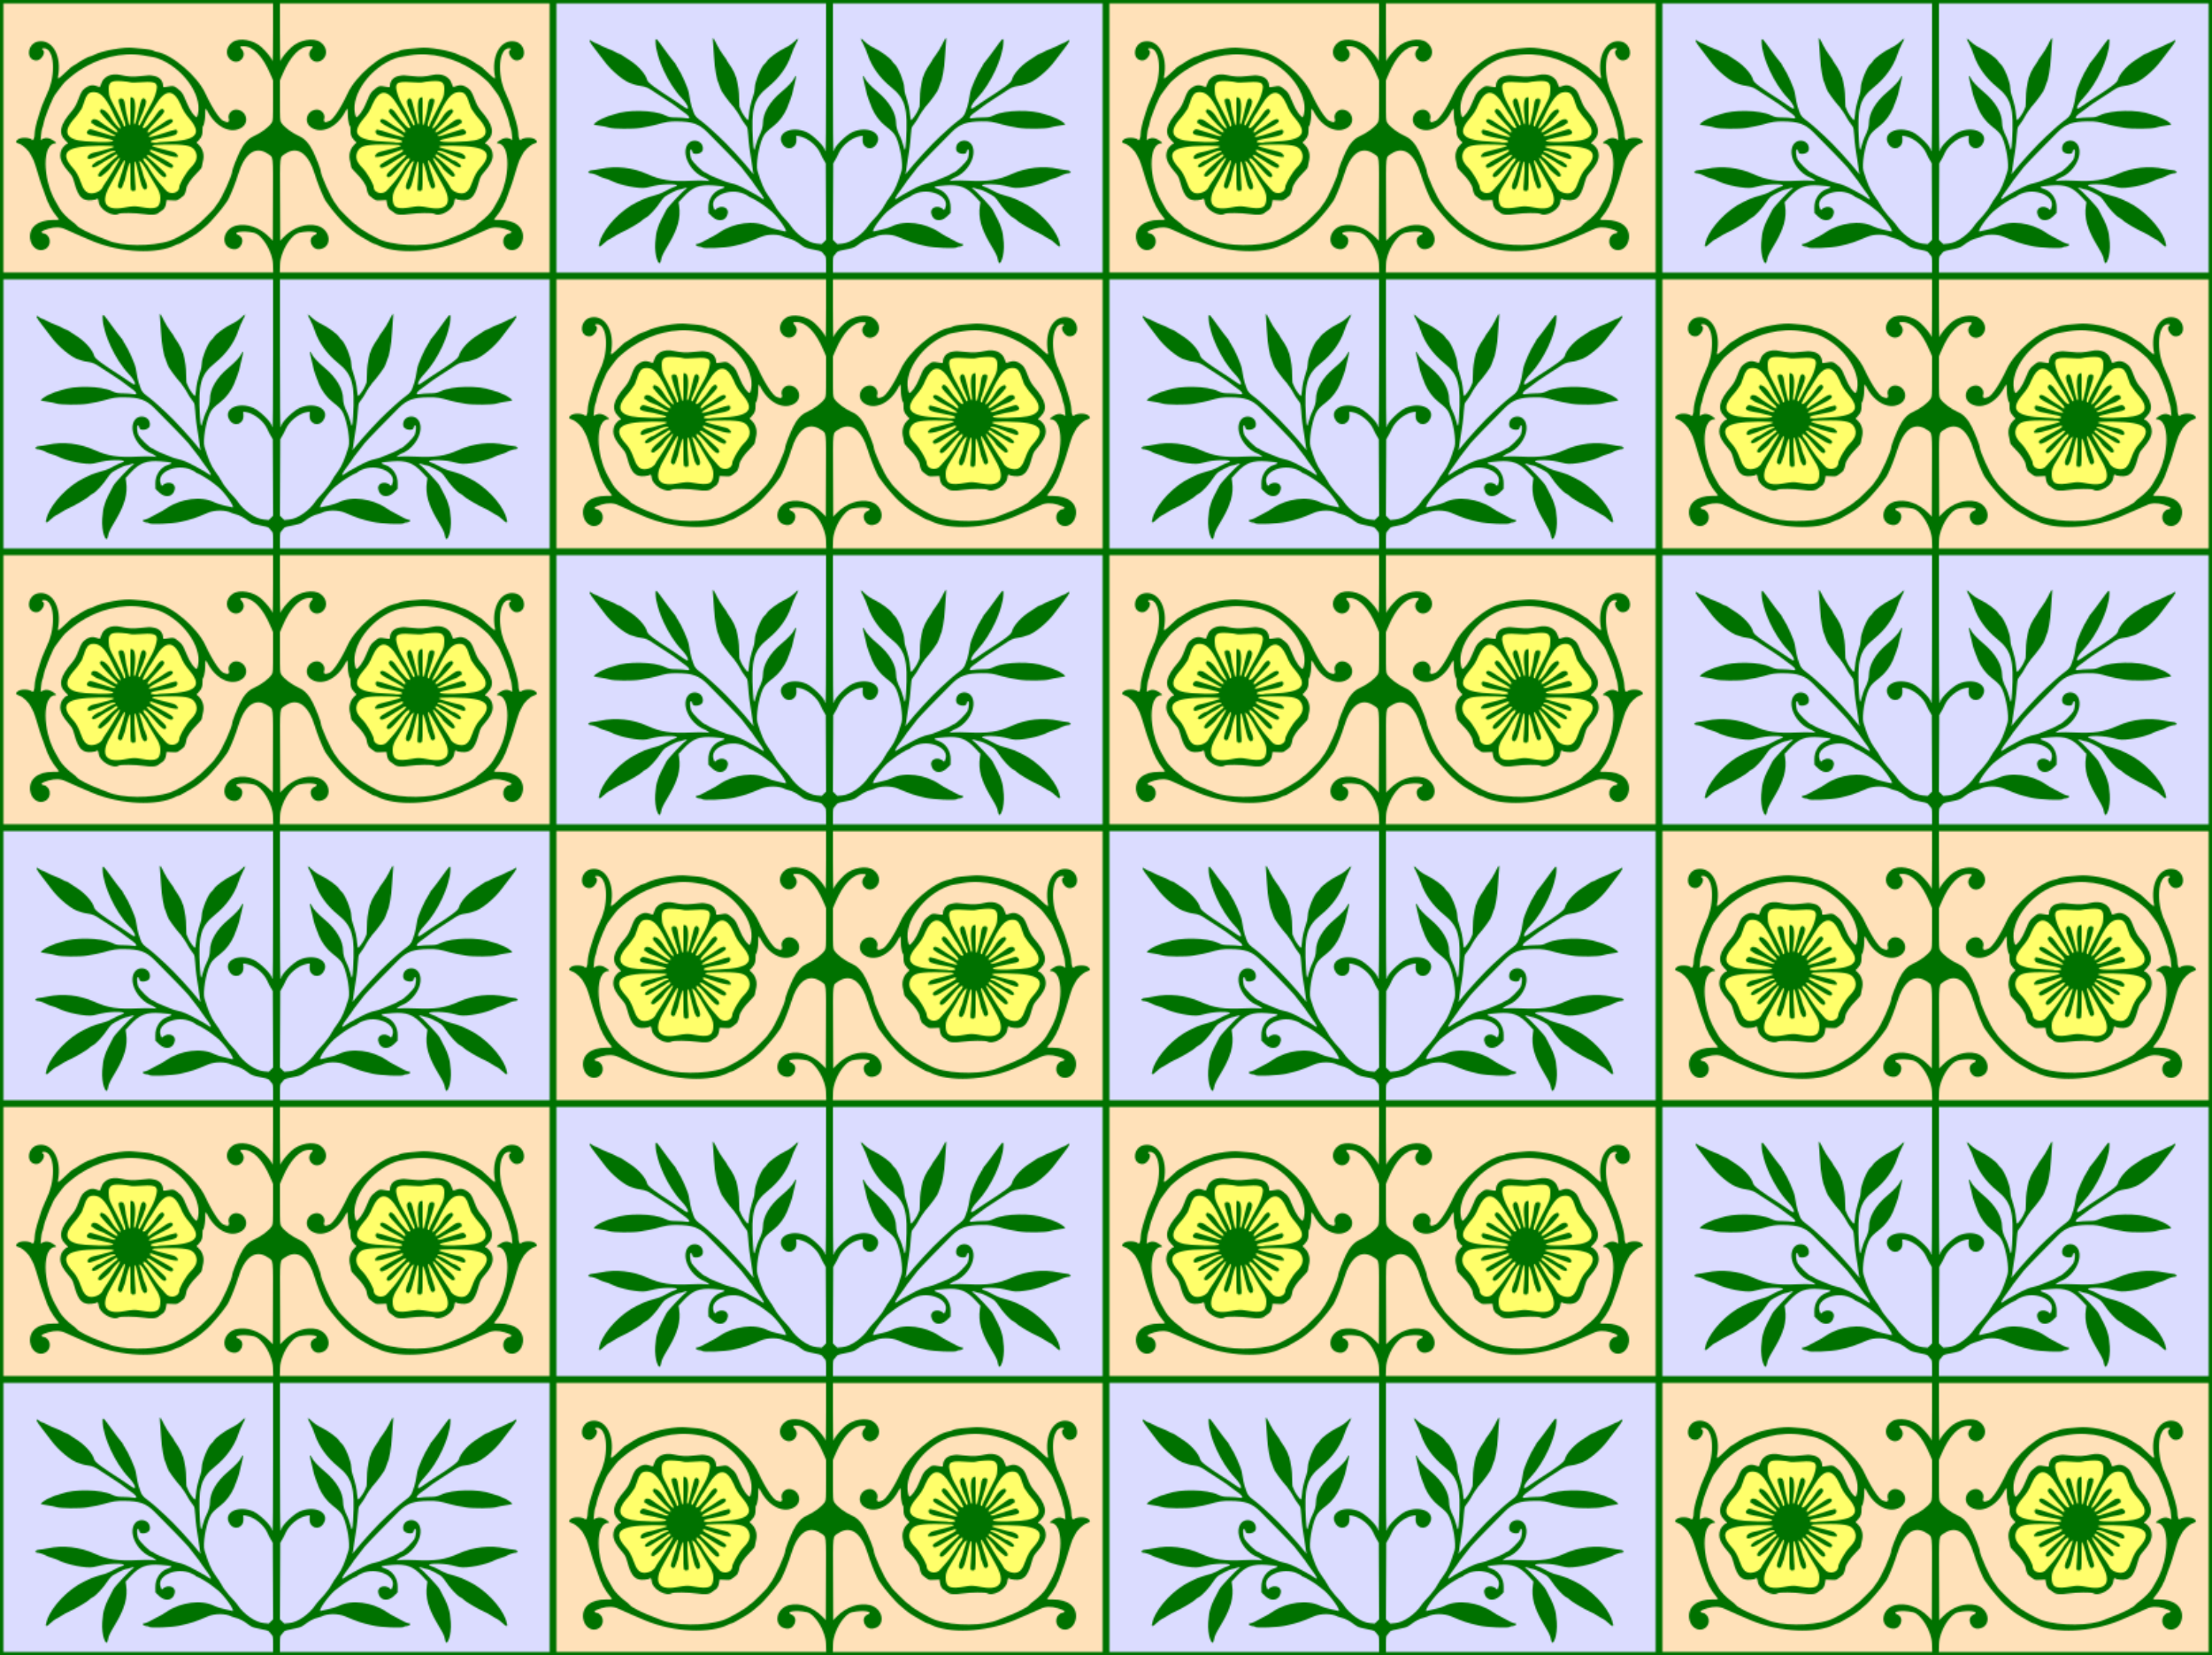 <?xml version="1.0" encoding="UTF-8"?>
<svg width="459.46mm" height="343.75mm" version="1.1" viewBox="0 0 1628 1218" xmlns="http://www.w3.org/2000/svg">
<defs>
<pattern id="a" width="814" height="406" patternTransform="translate(-192 638.36)" patternUnits="userSpaceOnUse">
<g transform="translate(192 -638.36)">
<path d="m-192 841.36h407v203h-407z" fill="#dbdcff"/>
<path d="m-192 638.36h407v203h-407z" fill="#ffe1b9"/>
<path d="m-107.85 697.29c-3.835 9e-3 -5.854 4.516-4.885 7.91 0.209 2.565 0.949 4.977 1.935 7.314-0.485 0.265-0.964 0.541-1.436 0.83-0.915-1.424-1.907-2.796-3.022-4.083-2.154-2.199-5.013-4.088-8.207-4.013-5.079 0.093-6.647 5.861-8.132 9.71-2.547 7.192-9.615 11.857-11.706 19.203-0.48 5.223 5.18 7.772 9.498 8.44 1.545 0.187 3.096 0.338 4.651 0.459 1e-3 0.776 0.029 1.552 0.082 2.326-3.476 0.194-6.904 0.679-10.185 1.909-3.403 1.131-6.144 4.927-4.217 8.441 2.549 5.397 7.408 9.389 9.383 15.137 1.826 4.193 3.574 10.412 9.166 10.538 4.865 0.306 8.467-3.419 10.735-7.285 0.392-0.624 0.791-1.247 1.191-1.87 0.573 0.374 1.158 0.73 1.752 1.069-2.248 4.022-4.186 8.178-4.06 12.845 0.216 4.797 5.503 6.76 9.628 6.222 5.982-0.22 11.946-2.243 17.9-0.76 4.169 0.215 9.702 2.205 12.952-1.434 3.153-4.647 1.343-10.698-1.502-15.02-0.471-0.8-0.936-1.609-1.397-2.421 0.453-0.253 0.901-0.516 1.343-0.789 2.366 3.041 4.906 5.931 7.747 8.531 4.11 2.445 9.55-1.054 9.828-5.634 2.401-6.682 7.625-11.673 11.426-17.488 3.117-5.781-2.096-13.154-8.474-12.813-1.648-0.129-3.298-0.231-4.949-0.314 0.027-0.405 0.047-0.811 0.061-1.217-0.003-0.087-0.006-0.174-0.009-0.261 3.285-0.456 6.512-1.184 9.615-2.415 3.813-1.478 5.34-6.362 2.906-9.695-3.554-5.669-7.996-10.796-10.757-16.96-1.918-3.256-4.229-7.787-8.568-7.848-4.428 0.451-7.137 4.293-9.585 7.806-0.546-0.348-1.101-0.68-1.666-0.996 1.297-2.908 2.373-5.9 3.032-9.034 0.721-2.889-1.678-5.73-4.694-5.302-8.981-0.674-17.998-0.955-27.002-1.023-0.127-9e-3 -0.253-0.014-0.377-0.014zm236.65 0.028c-0.75 7e-3 -1.5 0.03-2.239 0.019-8.32 0.452-16.756 0.032-25 1.248-3.112 1.008-3.481 4.765-2.288 7.375 0.658 2.153 1.464 4.247 2.366 6.304-0.594 0.32-1.178 0.657-1.752 1.012-1.519-2.003-3.18-3.89-5.054-5.594-1.321-1.044-2.927-1.891-4.655-1.833-5.572 0.741-7.632 6.991-10.013 11.27-2.725 6.073-8.705 10.395-10.164 17.033-0.404 5.18 5.499 7.12 9.609 7.908 1.371 0.244 2.75 0.464 4.133 0.662 7e-3 0.48 0.024 0.96 0.051 1.439-3.156 0.052-6.29 0.281-9.218 1.423-4.414 2.007-6.549 7.683-4.013 11.952 3.862 6.17 9.508 11.382 11.578 18.472 0.511 4.966 7.653 7.199 10.774 3.165 2.38-2.396 4.629-4.931 6.748-7.573 0.388 0.251 0.781 0.493 1.179 0.728-1.125 1.96-2.224 3.935-3.291 5.922-1.474 3.712-2.163 8.58 0.253 12.022 4.476 3.982 11.053 1.236 16.177 0.92 7.207-0.799 14.895 3.349 21.744-0.253 4.143-3.004 2.54-9.104 0.717-13.005-0.867-1.638-1.717-3.29-2.569-4.944 0.626-0.336 1.242-0.692 1.847-1.067 1.441 2.223 2.914 4.422 4.414 6.593 3.718 3.488 10.803 4.219 13.682-0.717 2.977-5.114 4.294-11.183 8.477-15.606 2.802-3.322 6.699-8.617 3.281-12.793-3.733-3.161-8.742-3.738-13.564-4.057 0.061-0.745 0.098-1.492 0.111-2.239 3.455-0.329 6.855-0.982 10.122-2.241 3.827-1.408 5.105-6.253 2.947-9.585-3.668-6.488-9.535-11.695-11.701-19.041-1.099-3.53-3.813-7.228-7.917-7.017-4.691 0.427-7.651 3.961-10.014 7.806-0.512-0.32-1.033-0.627-1.562-0.919 0.533-1.297 1.018-2.614 1.426-3.961 0.474-3.593 1.181-8.728-2.914-10.488-1.205-0.319-2.457-0.354-3.708-0.343z" fill="#ffff6a"/>
<path d="m215 638.36h407v203h-407z" fill="#dbdcff"/>
<path d="m215 841.36h407v203h-407z" fill="#ffe1b9"/>
<path d="m299.15 900.29c-3.835 9e-3 -5.854 4.516-4.885 7.91 0.209 2.565 0.949 4.977 1.935 7.314-0.485 0.265-0.964 0.541-1.436 0.83-0.915-1.424-1.907-2.796-3.022-4.083-2.154-2.199-5.013-4.088-8.207-4.013-5.079 0.093-6.647 5.861-8.132 9.71-2.547 7.192-9.615 11.857-11.706 19.203-0.48 5.223 5.18 7.772 9.498 8.44 1.545 0.187 3.096 0.338 4.651 0.459 1e-3 0.776 0.029 1.552 0.082 2.326-3.476 0.194-6.904 0.679-10.185 1.909-3.403 1.131-6.144 4.927-4.217 8.441 2.549 5.397 7.408 9.389 9.383 15.137 1.826 4.193 3.574 10.412 9.166 10.538 4.865 0.306 8.467-3.419 10.735-7.285 0.392-0.624 0.791-1.247 1.191-1.87 0.573 0.374 1.158 0.73 1.752 1.069-2.248 4.022-4.186 8.178-4.06 12.845 0.216 4.797 5.503 6.76 9.628 6.222 5.982-0.22 11.946-2.243 17.9-0.76 4.169 0.215 9.702 2.205 12.952-1.434 3.153-4.647 1.343-10.698-1.502-15.02-0.471-0.8-0.936-1.609-1.397-2.421 0.453-0.253 0.901-0.516 1.343-0.789 2.366 3.041 4.906 5.931 7.747 8.531 4.11 2.445 9.55-1.054 9.828-5.634 2.401-6.682 7.625-11.673 11.426-17.488 3.117-5.781-2.096-13.154-8.474-12.813-1.648-0.129-3.298-0.231-4.949-0.314 0.027-0.405 0.048-0.811 0.061-1.217-3e-3 -0.087-6e-3 -0.174-9e-3 -0.261 3.285-0.456 6.512-1.184 9.615-2.415 3.813-1.478 5.34-6.362 2.906-9.695-3.554-5.669-7.996-10.796-10.757-16.96-1.918-3.256-4.229-7.787-8.568-7.848-4.428 0.451-7.137 4.293-9.585 7.806-0.546-0.348-1.101-0.68-1.666-0.996 1.297-2.908 2.373-5.9 3.032-9.034 0.721-2.889-1.678-5.73-4.694-5.302-8.981-0.674-17.998-0.955-27.002-1.023-0.127-9e-3 -0.253-0.014-0.377-0.014zm236.65 0.028c-0.75 7e-3 -1.5 0.03-2.239 0.019-8.32 0.452-16.756 0.032-25 1.248-3.112 1.008-3.481 4.765-2.288 7.375 0.658 2.153 1.464 4.247 2.366 6.304-0.594 0.32-1.178 0.657-1.752 1.012-1.519-2.003-3.18-3.89-5.054-5.594-1.321-1.044-2.927-1.891-4.655-1.833-5.572 0.741-7.632 6.991-10.013 11.27-2.725 6.073-8.705 10.395-10.164 17.033-0.404 5.18 5.499 7.12 9.609 7.908 1.371 0.244 2.75 0.464 4.133 0.662 7e-3 0.48 0.024 0.96 0.051 1.439-3.156 0.052-6.29 0.281-9.218 1.423-4.414 2.007-6.549 7.683-4.013 11.952 3.862 6.17 9.508 11.382 11.578 18.472 0.511 4.966 7.653 7.199 10.774 3.165 2.38-2.396 4.629-4.931 6.748-7.573 0.388 0.251 0.781 0.493 1.179 0.728-1.125 1.96-2.224 3.935-3.291 5.922-1.474 3.712-2.163 8.58 0.253 12.022 4.476 3.982 11.053 1.236 16.177 0.92 7.207-0.799 14.895 3.349 21.744-0.253 4.143-3.004 2.54-9.104 0.717-13.005-0.867-1.638-1.717-3.29-2.569-4.944 0.626-0.336 1.242-0.692 1.847-1.067 1.441 2.223 2.914 4.422 4.414 6.593 3.718 3.488 10.803 4.219 13.682-0.717 2.977-5.114 4.294-11.183 8.477-15.606 2.802-3.322 6.699-8.617 3.281-12.793-3.733-3.161-8.742-3.738-13.564-4.057 0.061-0.745 0.098-1.492 0.111-2.239 3.455-0.329 6.855-0.982 10.122-2.241 3.827-1.408 5.105-6.253 2.947-9.585-3.668-6.488-9.535-11.695-11.701-19.041-1.099-3.53-3.813-7.228-7.917-7.017-4.691 0.427-7.651 3.961-10.014 7.806-0.512-0.32-1.033-0.627-1.562-0.919 0.533-1.297 1.018-2.614 1.426-3.961 0.474-3.593 1.181-8.728-2.914-10.488-1.205-0.319-2.457-0.354-3.708-0.343z" fill="#ffff6a"/>
<path transform="translate(-192 -173.64)" d="m0 812v406h814v-406h-814zm404.5 2.498v198h-198.61l0.178-5.906c0.279-9.269 7.91-21.909 14.1-23.35 7.839-1.824 16.653-0.45 11.309 1.764-5.447 2.256-2.279 11.062 3.717 10.328 9.826-1.203 8.41-14.644-1.82-17.277-7.948-2.046-17.597 1.277-24.627 8.479l-2.5 2.561-0.129-30.074c-0.146-34.018-0.502-31.035 4.057-34.035 8.805-5.794 16.811-0.159 21.486 15.121 2.391 7.816 6.92 18.668 8.572 20.541 0.557 0.632 1.306 1.659 1.662 2.281 1.255 2.19 10.62 13.026 12.67 14.662 1.141 0.911 3.225 2.696 4.629 3.967 1.404 1.27 4.465 3.391 6.803 4.713s5.322 3.038 6.633 3.814c1.31 0.777 2.66 1.415 3 1.416 0.34 1e-3 1.18 0.296 1.867 0.654 13.637 7.114 40.549 5.898 61.5-2.779 4.813-1.993 16.465-7.083 19.92-8.701 3.598-1.685 7.699-1.806 12.469-0.371 5.203 1.565 6.475 2.796 3.504 3.391-5.141 1.028-6.183 8.498-1.582 11.342 4.853 2.999 10.734-0.79 11.52-7.424 0.986-8.322-5.622-13.699-16.863-13.723-5.048-0.01-4.948 0.058-3.092-2.129 3.961-4.666 7.007-10.345 9.129-17.014 0.612-1.925 1.506-4.4 1.986-5.5 0.48-1.1 1.38-3.8 1.998-6 1.995-7.105 4.151-13.463 5.088-15 0.503-0.825 1.066-1.837 1.252-2.25 1.473-3.275 5.653-7.247 8.684-8.254 2.567-0.853 2.764-1.564 0.869-3.137-2.088-1.733-8.455-1.602-10.463 0.215-0.947 0.857-1.909-1.44-1.916-4.574-5e-3 -2.235-1.345-8.24-2.699-12.098-0.657-1.871-1.348-4.077-1.537-4.902-0.378-1.647-3.161-8.563-5.031-12.504-6.666-14.043-5.247-33.246 2.457-33.246 1.3 0 1.746 0.67 0.826 1.238-2.587 1.599 1.042 7.762 4.57 7.762 8.237 0 7.01-12.64-1.359-14.002-10.424-1.697-17.317 10.697-14.42 25.932 0.407 2.141-0.489 1.631-5.348-3.035-3.567-3.426-5.303-4.894-5.783-4.894-0.17 0-1.349-0.744-2.619-1.654-2.929-2.099-8.925-5.346-9.875-5.346-0.398 0-1.67-0.484-2.828-1.078-6.302-3.232-22.134-6.033-29.105-5.148-1.1 0.14-3.575 0.348-5.5 0.463-4.041 0.242-8.654 1.072-9.451 1.701-0.302 0.238-1.367 0.58-2.367 0.76-11.282 2.03-29.548 17.637-35.465 30.303-5.442 11.649-11.21 20.202-13.967 20.711-0.412 0.076-1.148 0.31-1.633 0.52-1.441 0.624-2.384-0.531-1.801-2.203 1.194-3.426-2.153-7.316-5.928-6.891-6.896 0.777-9.311 9.188-3.744 13.041 7.774 5.38 19.271 0.031 25.367-11.803 1.353-2.627 1.646-2.365 1.674 1.5 0.013 1.856 0.143 3.938 0.291 4.625s0.408 1.984 0.578 2.881c0.17 0.897 0.518 1.761 0.775 1.92 0.257 0.159 0.423 1.562 0.367 3.119-0.113 3.131 0.611 4.968 2.947 7.469l1.461 1.562-1.443 1.383c-3.422 3.279-4.505 7.679-3.162 12.836 0.412 1.584 0.75 3.29 0.75 3.793 0 0.503 1.821 2.686 4.047 4.852 3.688 3.587 6.925 8.334 7.285 10.686 0.395 2.578 1.238 4.807 2.07 5.477 4.782 3.848 4.28 3.645 8.545 3.451l3.965-0.18 0.312 2c0.472 3.008 1.311 4.559 3 5.551 0.838 0.492 1.817 1.185 2.174 1.537 1.794 1.773 5.141 2.1 11.637 1.139 5.876-0.87 16.737-0.983 18.023-0.188 4.196 2.593 13.819-2.782 14.719-8.221 0.492-2.976 0.643-3.254 1.42-2.609 0.378 0.313 2.179 0.711 4.002 0.881 6.75 0.63 9.745-2.47 12.615-13.047 1.049-3.867 1.562-4.863 3.857-7.5 6-6.894 7.493-10.99 5.838-16.006-0.618-1.873-3.281-4.777-4.385-4.781-1.015-4e-3 -0.726-0.721 0.922-2.285 5.771-5.476 4.54-11.649-4.387-21.996-1.775-2.058-3.111-4.302-4.162-7-2.717-6.97-3.151-7.774-5.115-9.455-2.796-2.393-5.609-3.068-8.578-2.061-3.122 1.06-2.994 1.109-3.762-1.49-1.594-5.397-7.5-8.108-14.24-6.537-5.561 1.296-9.115 1.488-15.053 0.809-6.381-0.73-6.215-0.729-9.568-0.121-4.165 0.755-6.645 3.512-6.674 7.414-7e-3 1.002-0.111 1.015-3.592 0.424-3.945-0.67-4.474-0.58-6.666 1.148-3.948 3.113-4.013 3.205-6.721 9.646-0.867 2.062-1.847 4.218-2.178 4.789-2.144 3.697-2.753 4.575-4.045 5.834-1.736 1.691-1.889 1.578-2.592-1.941-2.8-13.94 11.67-33.63 29.52-40.19 2.174-0.799 3.942-1.167 11.105-2.305 15.628-2.483 32.866 1.742 47.549 11.656 3.927 2.652 10.582 8.283 11.033 9.336 0.103 0.241 0.574 0.826 1.047 1.299 0.473 0.473 1.611 1.964 2.529 3.312 0.918 1.349 1.8 2.564 1.959 2.701 1.81 1.57 8.161 17.086 9.043 22.092 0.227 1.288 0.641 2.768 0.92 3.289 0.279 0.521 0.664 2.675 0.855 4.789l0.348 3.844-1.445-0.754c-2.253-1.175-4.712-0.942-7.287 0.691-2.558 1.622-3.355 2.549-2.195 2.549 9.687 0 9.671 25.69-0.025 42.557-1.01 1.756-2.412 4.201-3.117 5.432-1.519 2.652-5.78 7.025-9.441 9.688-1.443 1.049-2.793 2.199-3 2.555-1.024 1.758-9.317 5.978-17.877 9.1-1.925 0.702-4.175 1.58-5 1.951-10.174 4.576-32.394 4.756-45.75 0.369-4.827-1.585-16.49-8.293-19.303-11.1-0.57-0.58-1.23-1.05-1.46-1.05-0.526 0-12.217-11.61-12.223-12.139 0-0.214-0.929-1.563-2.062-2.996-3.27-4.13-10.94-21.08-10.94-24.17 0-1.131-2.821-8.379-5.416-13.912-2.684-5.723-6.163-9.701-9.951-11.377-5.771-2.553-11.648-6.934-13.654-10.18-0.92-1.48-0.98-2.56-0.98-16.31v-14.727l1.99-4.658c5.628-13.167 12.722-20.518 19.801-20.52 2.759-5e-4 2.94 0.353 1.197 2.338-4.021 4.58 1.506 11.259 6.977 8.43 5.474-2.831 5.339-10.094-0.26-13.854-5.112-3.433-15.419-1.555-21.285 3.881-3.454 3.201-7.42 8.117-7.42 9.197 0 0.247-0.225 0.586-0.5 0.756-0.33 0.204-0.5-6.91-0.5-20.967v-21.277l198.5-8e-3zm-402 2e-3 198.5 6e-3v21.277c0 14.057-0.17 21.171-0.5 20.967-0.275-0.17-0.5-0.509-0.5-0.756 0-1.08-3.966-5.997-7.42-9.197-5.866-5.436-16.173-7.314-21.285-3.881-5.598 3.76-5.734 11.023-0.26 13.854 5.47 2.829 10.998-3.85 6.977-8.43-1.743-1.985-1.564-2.338 1.195-2.338 7.079 1e-3 14.173 7.352 19.801 20.52l1.992 4.658v14.727c0 13.75-0.066 14.831-0.98 16.311-2.006 3.246-7.881 7.627-13.652 10.18-3.788 1.675-7.267 5.654-9.951 11.377-2.595 5.533-5.416 12.781-5.416 13.912 0 3.091-7.671 20.042-10.941 24.18-1.133 1.433-2.06 2.782-2.062 2.996-6e-3 0.528-11.696 12.139-12.223 12.139-0.23 0-0.892 0.473-1.471 1.051-2.813 2.807-14.476 9.514-19.303 11.1-13.356 4.387-35.576 4.207-45.75-0.369-0.825-0.371-3.075-1.249-5-1.951-8.56-3.121-16.853-7.342-17.877-9.1-0.207-0.355-1.557-1.506-3-2.555-3.662-2.663-7.925-7.035-9.443-9.688-0.705-1.231-2.107-3.675-3.117-5.432-9.694-16.87-9.708-42.56-0.021-42.56 1.16 0 0.36-0.927-2.197-2.549-2.575-1.633-5.035-1.866-7.287-0.691l-1.443 0.754 0.348-3.844c0.192-2.114 0.577-4.268 0.855-4.789 0.279-0.521 0.691-2.001 0.918-3.289 0.882-5.006 7.235-20.521 9.045-22.092 0.159-0.138 1.039-1.353 1.957-2.701 0.918-1.349 2.056-2.839 2.529-3.312 0.473-0.473 0.946-1.058 1.049-1.299 0.451-1.053 7.106-6.684 11.033-9.336 14.683-9.914 31.921-14.139 47.549-11.656 7.163 1.138 8.931 1.505 11.105 2.305 17.846 6.562 32.315 26.249 29.533 40.182-0.703 3.519-0.854 3.632-2.59 1.941-1.292-1.259-1.903-2.137-4.047-5.834-0.331-0.571-1.311-2.727-2.178-4.789-2.708-6.442-2.771-6.533-6.719-9.646-2.192-1.728-2.723-1.819-6.668-1.148-3.481 0.591-3.583 0.578-3.59-0.424-0.029-3.902-2.511-6.659-6.676-7.414-3.354-0.608-3.185-0.609-9.566 0.121-5.938 0.679-9.494 0.487-15.055-0.809-6.741-1.571-12.647 1.14-14.24 6.537-0.768 2.599-0.64 2.55-3.762 1.49-2.969-1.008-5.782-0.333-8.578 2.061-1.964 1.681-2.399 2.485-5.115 9.455-1.052 2.698-2.385 4.942-4.16 7-8.927 10.347-10.159 16.52-4.389 21.996 1.648 1.564 1.939 2.281 0.924 2.285-1.104 4e-3 -3.769 2.909-4.387 4.781-1.655 5.016-0.16 9.112 5.84 16.006 2.295 2.637 2.806 3.633 3.856 7.5 2.87 10.577 5.868 13.677 12.617 13.047 1.823-0.17 3.622-0.568 4-0.881 0.777-0.645 0.929-0.367 1.422 2.609 0.9 5.439 10.523 10.814 14.719 8.221 1.287-0.795 12.145-0.682 18.021 0.188 6.495 0.961 9.845 0.634 11.639-1.139 0.357-0.352 1.333-1.045 2.172-1.537 1.689-0.992 2.528-2.543 3-5.551l0.314-2 3.963 0.18c4.265 0.194 3.765 0.396 8.547-3.451 0.833-0.67 1.673-2.898 2.068-5.477 0.361-2.352 3.599-7.098 7.287-10.686 2.226-2.165 4.047-4.349 4.047-4.852 0-0.503 0.338-2.209 0.75-3.793 1.343-5.157 0.258-9.557-3.164-12.836l-1.441-1.383 1.459-1.562c2.336-2.501 3.062-4.338 2.949-7.469-0.056-1.557 0.108-2.96 0.365-3.119 0.257-0.159 0.608-1.023 0.777-1.92 0.17-0.897 0.429-2.193 0.576-2.881s0.28-2.769 0.293-4.625c0.028-3.865 0.32-4.127 1.674-1.5 6.096 11.833 17.591 17.183 25.365 11.803 5.567-3.853 3.152-12.264-3.744-13.041-3.775-0.425-7.12 3.465-5.926 6.891 0.583 1.673-0.362 2.827-1.803 2.203-0.485-0.21-1.218-0.443-1.631-0.52-2.757-0.509-8.525-9.062-13.967-20.711-5.917-12.665-24.183-28.273-35.465-30.303-1-0.18-2.067-0.521-2.369-0.76-0.797-0.629-5.408-1.46-9.449-1.701-1.925-0.115-4.4-0.323-5.5-0.463-6.972-0.884-22.803 1.917-29.105 5.148-1.158 0.594-2.432 1.078-2.83 1.078-0.95 0-6.946 3.247-9.875 5.346-1.27 0.911-2.449 1.654-2.619 1.654-0.481 0-2.216 1.468-5.783 4.894-4.858 4.666-5.755 5.176-5.348 3.035 2.897-15.234-3.994-27.628-14.418-25.932-8.369 1.362-9.596 14.002-1.359 14.002 3.529 0 7.156-6.163 4.568-7.762-0.92-0.569-0.474-1.238 0.826-1.238 7.704 0 9.125 19.203 2.459 33.246-1.871 3.941-4.654 10.857-5.031 12.504-0.189 0.825-0.882 3.031-1.539 4.902-1.354 3.857-2.692 9.863-2.697 12.098-7e-3 3.134-0.969 5.431-1.916 4.574-2.008-1.817-8.377-1.948-10.465-0.215-1.895 1.573-1.696 2.284 0.871 3.137 3.031 1.007 7.209 4.979 8.682 8.254 0.186 0.412 0.749 1.425 1.252 2.25 0.937 1.537 3.095 7.895 5.09 15 0.618 2.2 1.516 4.9 1.996 6 0.48 1.1 1.374 3.575 1.986 5.5 2.122 6.669 5.17 12.348 9.131 17.014 1.857 2.187 1.956 2.119-3.092 2.129-11.241 0.023-17.849 5.4-16.863 13.723 0.786 6.633 6.665 10.423 11.518 7.424 4.601-2.843 3.558-10.314-1.582-11.342-2.971-0.594-1.697-1.826 3.506-3.391 4.769-1.435 8.868-1.314 12.467 0.371 3.455 1.618 15.109 6.708 19.922 8.701 20.951 8.677 47.863 9.893 61.5 2.779 0.688-0.359 1.528-0.653 1.867-0.654 0.34-1e-3 1.69-0.639 3-1.416 1.31-0.777 4.295-2.493 6.633-3.814 2.337-1.322 5.399-3.443 6.803-4.713 1.404-1.27 3.487-3.056 4.629-3.967 2.05-1.636 11.415-12.472 12.67-14.662 0.357-0.622 1.105-1.649 1.662-2.281 1.652-1.873 6.179-12.725 8.57-20.541 4.675-15.28 12.681-20.915 21.486-15.121 4.559 3 4.204 0.017 4.059 34.035l-0.129 30.074-2.5-2.561c-7.03-7.201-16.679-10.524-24.627-8.479-10.231 2.633-11.648 16.074-1.822 17.277 5.995 0.734 9.166-8.072 3.719-10.328-5.344-2.214 3.468-3.588 11.307-1.764 6.189 1.44 13.823 14.08 14.102 23.35l0.178 5.906h-198.61v-198zm407 0h198.5v54.531c0 36.226-0.168 54.424-0.5 54.219-0.275-0.17-0.5-0.536-0.5-0.814 0-2.558-8.806-11.225-13.5-13.287-11.42-5.018-22.92 1.065-17.375 9.189 3.413 5 10.215 2.699 10.037-3.394l-0.09-3.059 1.92 0.307c6.116 0.978 13.301 6.773 15.881 12.809 0.411 0.963 0.943 2.087 1.182 2.5 0.239 0.412 0.943 1.65 1.564 2.75l1.131 2 0.141 28.072 0.141 28.07-3.209 3.209-3.787-0.354c-6.219-0.581-14.965-6.755-19.477-13.748-0.444-0.688-2.156-2.671-3.807-4.408s-3.205-3.538-3.455-4c-0.251-0.462-0.934-1.329-1.518-1.926-0.584-0.596-1.569-2.059-2.189-3.25-1.064-2.041-3.387-5.611-5.479-8.416-2.654-3.56-5.08-9.238-7.65-17.902-1.276-4.302 0.98-18.208 3.984-24.561 1.324-2.799 2.815-4.378 7.805-8.258 4.245-3.301 8.024-8.348 10.143-13.547 2.225-5.459 3.473-9.124 4.082-11.982 0.351-1.65 0.977-4.35 1.391-6 1.224-4.889 1.275-5.25 0.742-5.25-0.28 0-0.725 0.619-0.99 1.375-0.679 1.938-4.576 6.126-9.588 10.303-8.619 7.183-13.516 15.486-13.535 22.953-0.01 2.644-0.959 5.837-2.885 9.662-0.819 1.626-1.885 4.588-2.367 6.582-1.235 5.099-1.561 4.583-2.057-3.25-1.512-23.885 0.496-31.08 11.037-39.541 8.278-6.645 14.35-15.165 17.344-24.334 0.629-1.925 1.997-5.133 3.039-7.129 2.564-4.912 2.395-5.25-1.002-2.01-1.88 1.793-4.379 3.474-7.125 4.791-4.808 2.307-11.674 7.335-13.004 9.521-0.491 0.808-1.139 1.619-1.439 1.805-2.615 1.616-7.535 13.385-7.535 18.023 0 1.437-0.535 4.106-1.211 6.041-1.659 4.748-2.759 9.691-3.129 14.066-0.192 2.265-0.515 3.606-0.844 3.496-0.858-0.286-4.72-5.977-5.072-7.475-0.177-0.753-0.529-1.497-0.783-1.654-0.254-0.157-0.474-2.803-0.49-5.881-0.017-3.078-0.242-6.721-0.502-8.096s-0.609-3.4-0.775-4.5c-0.638-4.227-2.898-9.282-6.178-13.809-0.84-1.13-1.52-2.25-1.52-2.46 0-0.216-1.244-2.039-2.764-4.051-1.52-2.012-3.698-5.627-4.84-8.033-2.333-4.916-3.135-5.508-2.707-2 0.16 1.306 0.528 6.312 0.818 11.125 0.586 9.7 1.85 16.758 3.742 20.893 0.688 1.502 1.25 2.953 1.25 3.227 0 1.138 5.652 8.926 9.711 13.381 0.865 0.95 4.789 6.863 4.789 7.217 0 0.416 3.284 5.412 4.369 6.646 0.791 0.901 1.038 2.164 1.293 6.631 0.174 3.035 0.552 6.921 0.842 8.637 0.44 2.6 1.617 10.38 2.777 18.369l0.254 1.75-1.143-1.459c-5.639-7.206-18.508-21.184-24.375-26.477-0.953-0.86-3.441-3.139-5.529-5.064-2.088-1.925-4.993-4.4-6.455-5.5-5.196-3.909-5.44-4.193-6.936-8.145-0.802-2.12-1.698-5.205-1.99-6.856s-0.806-4.575-1.141-6.5c-0.614-3.529-5.416-14.324-8.191-18.414-0.701-1.033-1.275-2.063-1.275-2.287 0-0.224-0.866-1.396-1.924-2.603s-4.221-5.402-7.029-9.32c-5.482-7.65-6.047-8.139-6.047-5.248 0 11.323 9.14 31.192 19.199 41.734 4.881 5.116 6.404 9.748 2.256 6.863-4.295-2.986-12.525-8.475-12.709-8.475-0.216 0-7.82-5.156-9.889-6.705-3.487-2.612-4.775-3.895-5.064-5.049-1.013-4.036-6.246-10.052-12.213-14.041-6.924-4.628-7.831-5.186-8.465-5.195-0.349-5e-3 -1.474-0.529-2.5-1.164-1.026-0.635-3.285-1.664-5.019-2.287s-4.607-1.904-6.383-2.846c-1.775-0.942-3.47-1.713-3.768-1.713s-1.211-0.477-2.031-1.061c-3.321-2.365-2.54-0.128 1.924 5.512 2.427 3.066 5.312 6.837 6.412 8.381 5.5 7.717 16.013 16.317 21.227 17.361 0.425 0.085 1.351 0.393 2.057 0.684 0.705 0.291 2.618 0.692 4.25 0.891 3.369 0.411 5.484 1.369 10 4.525 1.738 1.214 3.278 2.207 3.424 2.207 0.146 0 2.312 1.406 4.814 3.125 2.502 1.719 4.992 3.376 5.533 3.682 0.541 0.305 1.481 1.002 2.09 1.549 0.609 0.547 2.164 1.708 3.459 2.58 6.365 4.285 8.071 6.756 4.146 6.006-1.375-0.263-4.732-0.502-7.461-0.531-4.522-0.049-5.286-0.203-8.621-1.744-8.202-3.789-27.718-4.117-36.928-0.619-1.38 0.524-2.778 0.953-3.107 0.953-0.577 0-1.935 0.534-6.555 2.574-2.15 0.95-5.578 3.394-5.578 3.978 0 0.166 2.081 0.592 4.625 0.945 2.544 0.354 5.638 0.982 6.875 1.397 2.963 0.992 17.192 1.115 22.75 0.195 5.838-0.966 8.688-1.546 11.5-2.336 7.936-2.231 9.613-2.494 15.572-2.453 11.168 0.077 16.121 1.823 22.178 7.824 8.586 8.507 23.407 23.783 25.104 25.875 1.004 1.238 3.188 4.05 4.856 6.25 1.667 2.2 3.257 4.273 3.535 4.606 0.278 0.332 0.506 0.727 0.506 0.879 0 0.152 1.454 2.181 3.232 4.512 5.11 6.697 5.831 8.801 2.102 6.129-0.864-0.619-2.022-1.363-2.576-1.656s-3.504-1.924-6.555-3.625c-5.294-2.952-9.538-4.735-12.562-5.277-2.014-0.361-3.907-1.01-8.141-2.789-2.062-0.867-4.65-1.941-5.75-2.385-1.1-0.444-2.598-1.22-3.328-1.725-0.72-0.51-1.45-0.92-1.61-0.92-1.644 0-9.466-7.559-10.574-10.219-0.807-1.936-1.173-6.003-0.592-6.584 0.503-0.503 1.363 0.314 1.363 1.295 0 2.868 7.091 1.928 7.68-1.018 1.442-7.207-8.77-9.853-11.818-3.062-3.416 7.609 3.604 19.813 13.473 23.424 0.503 0.184 1.478 0.778 2.166 1.318l1.25 0.982-3.25-0.277c-1.788-0.152-6.4-0.118-10.25 0.076-14.965 0.755-22.282-0.349-32.412-4.894-10.804-4.848-23.041-6.191-34.355-3.773-2.053 0.439-4.828 0.884-6.166 0.99-3.057 0.243-3.832 2.224-0.881 2.25 1.109 0.01 4.876 1.349 6.219 2.211 0.603 0.387 2.446 1.086 4.096 1.553 1.65 0.467 3.562 1.159 4.25 1.537 6.149 3.386 21.367 6.393 26.385 5.213 1.3-0.306 3.828-0.901 5.615-1.32 8.268-1.94 21.83-1.253 14.875 0.754-1.169 0.337-3.812 1.569-5.875 2.734s-4.763 2.398-6 2.74c-4.69 1.296-9.296 2.766-10.5 3.352-0.688 0.334-2.958 1.415-5.047 2.402-11.697 5.527-24.032 18.371-27.35 28.479-1.685 5.132-1.082 5.515 2.894 1.84 1.487-1.374 3.122-2.631 3.633-2.793s2.208-1.133 3.773-2.158c1.565-1.025 3.746-2.255 4.846-2.734 5.404-2.356 14.926-7.97 16.273-9.594 0.338-0.407 1.365-1.096 2.283-1.531 2.22-1.054 7.722-6.946 10.426-11.164 1.196-1.866 2.814-3.842 3.596-4.393 2.599-1.83 9.241-5.135 10.322-5.135 0.586 0 2.035-0.37 3.219-0.822 2.226-0.85 3.649-0.48 1.881 0.488-1.955 1.072-13.125 12.911-14.367 15.229-6.524 12.171-7.401 14.787-8.166 24.355-0.704 8.797 2.915 19.509 4.268 12.633 0.604-3.072 1.13-4.182 5.291-11.146 7.04-11.782 9.347-20.021 8.045-28.736l-0.41-2.75 3.598-3.887c6.776-7.32 11.74-9.21 22.17-8.439 8.754 0.646 9.935 1.193 5.572 2.582-5.794 1.844-9.561 7.432-9.42 13.973l0.08 3.736 2.752 2.643c4.698 4.515 10.555 3.158 11.5-2.666 0.647-3.986-4.495-5.98-8.254-3.201l-1.438 1.062-0.715-1.711c-3.489-8.35 11.656-15.133 22.619-10.131 1.719 0.784 3.125 1.597 3.125 1.805 0 0.208 0.512 0.505 1.137 0.662 1.456 0.365 9.123 5.016 11.127 6.748 0.843 0.729 2.194 1.774 3 2.324 5.138 3.505 15.1 17.532 11.361 15.998-0.481-0.198-2.926-0.765-5.434-1.262-2.508-0.497-5.936-1.6-7.619-2.449-9.232-4.66-24.468-2.737-35.004 4.418-1.657 1.125-3.116 2.045-3.242 2.045s-1.657 0.818-3.402 1.816c-5.215 2.985-8.806 4.684-9.896 4.684-0.565 0-1.027 0.217-1.027 0.482 0 0.695 1.727 1.518 3.188 1.518 0.689 0 1.393 0.225 1.562 0.5 0.663 1.073 17.08 0.372 23-0.982 8.557-1.958 10.693-2.667 20.23-6.719 5.308-2.255 13.215-2.183 17.535 0.16 0.422 0.229 1.514 0.579 2.428 0.779 2.914 0.64 6.221 2.307 9.281 4.68 2.513 1.948 3.639 2.449 7.25 3.221 2.351 0.502 5.174 1.105 6.271 1.342s2.223 0.83 2.5 1.318c0.277 0.488 0.983 1.353 1.568 1.922 1 0.97 1.186 1.258 1.186 6.779v6h-198.5v-198zm203.5 0h198.5v198h-198.5v-6c0-5.521 0.186-5.809 1.186-6.779 0.585-0.568 1.293-1.435 1.57-1.924s1.402-1.08 2.5-1.316c1.098-0.236 3.918-0.84 6.269-1.342 3.611-0.771 4.737-1.273 7.25-3.221 3.061-2.373 6.367-4.04 9.281-4.68 0.913-0.201 2.006-0.551 2.428-0.779 4.32-2.343 12.227-2.417 17.535-0.162 9.538 4.051 11.674 4.763 20.23 6.721 5.92 1.355 22.337 2.056 23 0.982 0.17-0.275 0.873-0.5 1.562-0.5 1.46 0 3.188-0.822 3.188-1.518 0-0.265-0.462-0.482-1.027-0.482-1.091 0-4.679-1.698-9.895-4.684-1.75-1-3.28-1.82-3.41-1.82-0.126 0-1.585-0.919-3.242-2.045-10.536-7.155-25.772-9.08-35.004-4.42-1.683 0.85-5.109 1.952-7.617 2.449-2.508 0.497-4.954 1.066-5.436 1.264-3.739 1.534 6.223-12.493 11.361-15.998 0.806-0.55 2.157-1.596 3-2.324 2.004-1.733 9.673-6.383 11.129-6.748 0.625-0.157 1.135-0.454 1.135-0.662s1.406-1.02 3.125-1.805c10.963-5.002 26.108 1.781 22.619 10.131l-0.713 1.711-1.439-1.062c-3.759-2.779-8.901-0.785-8.254 3.201 0.945 5.824 6.804 7.181 11.502 2.666l2.75-2.643 0.08-3.736c0.141-6.54-3.626-12.128-9.42-13.973-4.363-1.389-3.182-1.936 5.572-2.582 10.43-0.77 15.394 1.12 22.17 8.439l3.598 3.887-0.41 2.75c-1.302 8.716 1.004 16.954 8.045 28.736 4.161 6.964 4.686 8.072 5.291 11.145 1.353 6.876 4.973-3.834 4.269-12.631-0.765-9.569-1.644-12.185-8.168-24.355-1.243-2.318-12.412-14.157-14.367-15.229-1.768-0.969-0.345-1.338 1.881-0.488 1.184 0.452 2.633 0.822 3.219 0.822 1.081 0 7.724 3.305 10.322 5.135 0.782 0.55 2.4 2.526 3.596 4.393 2.704 4.218 8.206 10.111 10.426 11.164 0.918 0.436 1.945 1.124 2.283 1.531 1.347 1.624 10.87 7.238 16.273 9.594 1.1 0.48 3.281 1.71 4.846 2.734 1.565 1.025 3.263 1.996 3.773 2.158 0.511 0.162 2.146 1.419 3.633 2.793 3.977 3.675 4.579 3.29 2.894-1.842-3.318-10.107-15.652-22.949-27.35-28.477-2.088-0.987-4.359-2.068-5.047-2.402-1.205-0.586-5.81-2.056-10.5-3.352-1.238-0.342-3.938-1.574-6-2.74-2.062-1.166-4.706-2.397-5.875-2.734-6.955-2.007 6.607-2.694 14.875-0.754 1.788 0.419 4.313 1.014 5.613 1.32 5.017 1.181 20.237-1.827 26.387-5.213 0.688-0.379 2.6-1.07 4.25-1.537 1.65-0.467 3.495-1.166 4.098-1.553 1.343-0.862 5.108-2.201 6.217-2.211 2.951-0.026 2.175-2.007-0.881-2.25-1.338-0.106-4.113-0.551-6.166-0.99-11.314-2.418-23.551-1.074-34.355 3.773-10.13 4.545-17.448 5.65-32.412 4.894-3.85-0.194-8.463-0.229-10.25-0.076l-3.25 0.277 1.25-0.984c0.688-0.54 1.663-1.132 2.166-1.316 9.869-3.611 16.889-15.815 13.473-23.424-3.049-6.79-13.26-4.145-11.818 3.062 0.589 2.946 7.68 3.884 7.68 1.016 0-0.981 0.86-1.796 1.363-1.293 0.581 0.581 0.215 4.648-0.592 6.584-1.108 2.659-8.931 10.219-10.574 10.219-0.161 0-0.889 0.414-1.619 0.918-0.73 0.504-2.228 1.28-3.328 1.725-1.1 0.444-3.688 1.518-5.75 2.385-4.234 1.78-6.127 2.428-8.141 2.789-3.024 0.543-7.268 2.325-12.562 5.277-3.051 1.701-6.001 3.332-6.555 3.625-0.554 0.293-1.713 1.038-2.576 1.656-3.73 2.672-3.008 0.568 2.102-6.129 1.778-2.33 3.232-4.36 3.232-4.512 0-0.152 0.228-0.547 0.506-0.879s1.868-2.405 3.535-4.606 3.852-5.013 4.856-6.25c1.696-2.092 16.517-17.368 25.104-25.875 6.057-6.001 11.01-7.747 22.178-7.824 5.959-0.041 7.637 0.223 15.572 2.453 2.812 0.79 5.662 1.37 11.5 2.336 5.558 0.92 19.787 0.797 22.75-0.195 1.238-0.414 4.331-1.043 6.875-1.397 2.544-0.354 4.625-0.779 4.625-0.945-1e-4 -0.584-3.428-3.029-5.578-3.978-4.62-2.04-5.98-2.57-6.55-2.57-0.329 0-1.727-0.429-3.107-0.953-9.21-3.498-28.726-3.17-36.928 0.619-3.336 1.541-4.098 1.695-8.621 1.744-2.729 0.03-6.086 0.269-7.461 0.531-3.925 0.75-2.219-1.723 4.146-6.008 1.295-0.872 2.851-2.031 3.459-2.578 0.609-0.547 1.551-1.243 2.092-1.549 0.541-0.305 3.029-1.963 5.531-3.682 2.502-1.719 4.669-3.125 4.814-3.125 0.146 0 1.686-0.993 3.424-2.207 4.516-3.156 6.633-4.114 10.002-4.525 1.632-0.199 3.545-0.6 4.25-0.891 0.705-0.291 1.629-0.598 2.055-0.684 5.214-1.044 15.727-9.644 21.227-17.361 1.1-1.544 3.985-5.315 6.412-8.381 4.464-5.639 5.245-7.876 1.924-5.512-0.82 0.584-1.734 1.061-2.031 1.061-0.297 0-1.992 0.771-3.768 1.713-1.775 0.942-4.648 2.223-6.383 2.846-1.735 0.623-3.994 1.652-5.019 2.287-1.026 0.635-2.151 1.159-2.5 1.164-0.634 0.01-1.539 0.567-8.463 5.195-5.967 3.989-11.202 10.005-12.215 14.041-0.289 1.154-1.577 2.437-5.064 5.049-2.069 1.55-9.673 6.705-9.889 6.705-0.184 0-8.414 5.488-12.709 8.475-4.148 2.884-2.626-1.747 2.256-6.863 10.059-10.542 19.199-30.411 19.199-41.734 0-2.891-0.565-2.402-6.047 5.248-2.808 3.919-5.971 8.113-7.029 9.32s-1.924 2.379-1.924 2.603c0 0.224-0.574 1.252-1.275 2.285-2.776 4.09-7.576 14.887-8.189 18.416-0.335 1.925-0.85 4.85-1.143 6.5-0.293 1.65-1.188 4.736-1.99 6.856-1.496 3.951-1.738 4.236-6.934 8.145-1.462 1.1-4.369 3.575-6.457 5.5-2.088 1.925-4.577 4.205-5.529 5.064-5.867 5.292-18.734 19.27-24.373 26.477l-1.145 1.459 0.254-1.75c1.16-7.989 2.337-15.769 2.777-18.369 0.29-1.716 0.668-5.602 0.842-8.637 0.256-4.467 0.502-5.73 1.293-6.631 1.085-1.234 4.369-6.231 4.369-6.646 0-0.354 3.924-6.267 4.789-7.217 4.059-4.455 9.711-12.243 9.711-13.381 0-0.274 0.562-1.725 1.25-3.227 1.893-4.134 3.157-11.192 3.742-20.893 0.291-4.812 0.659-9.819 0.818-11.125 0.428-3.509-0.372-2.916-2.705 2-1.142 2.406-3.322 6.021-4.842 8.033-1.52 2.012-2.764 3.835-2.764 4.051 0 0.216-0.682 1.332-1.516 2.482-3.279 4.527-5.54 9.582-6.178 13.809-0.166 1.1-0.516 3.125-0.775 4.5s-0.486 5.018-0.502 8.096c-0.016 3.078-0.236 5.724-0.49 5.881-0.254 0.157-0.606 0.901-0.783 1.654-0.352 1.498-4.214 7.189-5.072 7.475-0.329 0.11-0.652-1.231-0.844-3.496-0.37-4.375-1.47-9.321-3.129-14.068-0.676-1.935-1.211-4.602-1.211-6.039 0-4.638-4.92-16.407-7.535-18.023-0.3-0.186-0.948-0.997-1.439-1.805-1.33-2.187-8.196-7.215-13.004-9.521-2.746-1.317-5.245-2.998-7.125-4.791-3.397-3.24-3.566-2.902-1.002 2.01 1.042 1.996 2.41 5.204 3.039 7.129 2.994 9.169 9.065 17.689 17.344 24.334 10.541 8.461 12.549 15.656 11.037 39.541-0.496 7.833-0.822 8.349-2.057 3.25-0.483-1.994-1.548-4.956-2.367-6.582-1.926-3.825-2.878-7.018-2.885-9.662-0.019-7.468-4.914-15.77-13.533-22.953-5.012-4.177-8.909-8.365-9.588-10.303-0.265-0.756-0.712-1.375-0.992-1.375-0.533 0-0.482 0.361 0.742 5.25 0.413 1.65 1.039 4.35 1.391 6 0.609 2.858 1.859 6.523 4.084 11.982 2.119 5.199 5.895 10.244 10.141 13.545 4.989 3.88 6.481 5.461 7.805 8.26 3.005 6.353 5.261 20.259 3.984 24.561-2.57 8.665-4.997 14.342-7.65 17.902-2.091 2.805-4.415 6.375-5.479 8.416-0.621 1.191-1.604 2.654-2.188 3.25-0.584 0.596-1.269 1.461-1.52 1.924-0.25 0.462-1.805 2.264-3.455 4.002s-3.363 3.721-3.807 4.408c-4.512 6.993-13.259 13.167-19.479 13.748l-3.785 0.354-3.209-3.209 0.141-28.07 0.141-28.072 1.131-2c0.622-1.1 1.326-2.337 1.564-2.75 0.239-0.412 0.77-1.538 1.182-2.5 2.58-6.036 9.767-11.831 15.883-12.809l1.918-0.307-0.088 3.059c-0.178 6.094 6.623 8.395 10.035 3.394 5.545-8.124-5.955-14.207-17.375-9.189-4.694 2.063-13.5 10.729-13.5 13.287 0 0.278-0.225 0.644-0.5 0.814-0.332 0.205-0.5-17.993-0.5-54.219v-54.53zm-526.23 57.09c0.847 5e-3 1.79 0.047 2.838 0.119 2.731 0.188 5.539 0.561 6.242 0.828 0.839 0.319 3.934 0.294 9.006-0.074 10.636-0.772 12.181 0.732 9.42 9.18-1.25 3.824-2.033 5.389-8.057 16.107-0.464 0.825-1.433 2.675-2.154 4.111-1.97 3.925-3.171 2.931-1.418-1.174 4.425-10.363 5.459-13.818 4.531-15.143-1.633-2.332-3.004-1.325-3.965 2.91-0.859 3.789-2.599 10.875-3.232 13.17-0.761 2.756-1.674 2.405-1.301-0.5 1.375-10.7 0.914-16.831-1.307-17.389-1.629-0.409-1.497-1.429-1.377 10.584 0.061 6.071-0.088 9.18-0.451 9.404-0.298 0.19-0.541 0.25-0.541 0.14 0-0.113-0.579-2.545-1.287-5.404-0.708-2.86-1.473-6.836-1.697-8.834-0.448-3.99-1.058-5.12-2.766-5.12-2.553 0-2.566 1.046-0.107 8.646 2.802 8.66 3.397 10.884 3.059 11.432-0.395 0.639-1.199 0.505-1.217-0.203-8e-3 -0.344-0.528-1.637-1.154-2.875-0.626-1.238-2.926-5.749-5.109-10.027-4.5-8.815-4.289-8.259-4.604-12.08-0.498-6.041 0.722-7.835 6.648-7.803zm233.47 0c5.926-0.033 7.146 1.762 6.648 7.803-0.315 3.821-0.102 3.265-4.602 12.08-2.184 4.278-4.483 8.79-5.109 10.027-0.626 1.238-1.146 2.531-1.154 2.875-0.018 0.708-0.824 0.842-1.219 0.203-0.339-0.548 0.257-2.772 3.059-11.432 2.459-7.601 2.447-8.646-0.105-8.646-1.708 0-2.32 1.131-2.768 5.117-0.225 1.998-0.987 5.974-1.695 8.834-0.708 2.86-1.287 5.292-1.287 5.404 0 0.113-0.245 0.053-0.543-0.131-0.363-0.224-0.512-3.333-0.451-9.404 0.12-12.013 0.253-10.993-1.377-10.584-2.221 0.557-2.682 6.688-1.307 17.389 0.373 2.905-0.54 3.256-1.301 0.5-0.633-2.295-2.371-9.38-3.231-13.17-0.961-4.236-2.332-5.242-3.965-2.91-0.928 1.325 0.106 4.78 4.531 15.143 1.753 4.105 0.552 5.098-1.418 1.174-0.721-1.436-1.691-3.286-2.154-4.111-6.024-10.718-6.807-12.283-8.057-16.107-2.761-8.447-1.216-9.952 9.42-9.18 5.072 0.368 8.167 0.393 9.006 0.074 0.703-0.267 3.512-0.64 6.242-0.828 1.047-0.072 1.989-0.114 2.836-0.119zm-251.08 8.15v2e-3c5.419 0.128 9.311 4.786 15.631 18.508 0.507 1.1 1.673 3.297 2.594 4.881s1.554 3.073 1.408 3.309c-0.562 0.909-4.75-3.768-7.537-8.416-2.99-4.987-7.75-7.44-7.75-3.994 0 0.839 7.706 9.362 11.875 13.135 1.166 1.055 1.503 2.336 0.615 2.336-0.588 0-9.891-6.017-12.498-8.084-2.168-1.719-4.409-2.225-5.68-1.283-0.963 0.714-0.781 2.867 0.242 2.867 0.268 0 0.965 0.445 1.549 0.988 0.583 0.544 2.215 1.324 3.625 1.734 1.41 0.41 4.465 1.878 6.791 3.262s4.444 2.515 4.705 2.516c0.27 2.1e-4 0.25 0.227-0.047 0.523-0.539 0.539-1.763 0.215-12.566-3.334-5.938-1.951-5.987-1.957-7.197-0.861-2.254 2.04-0.914 3.314 4.35 4.131 3.214 0.499 5.515 1.005 11.861 2.609 6.929 1.752-3.195 2.539-18.172 1.412-14.706-1.107-17.325-6.897-7.82-17.291 0.889-0.973 2.231-2.707 2.982-3.853 0.751-1.147 1.566-2.325 1.81-2.619 0.244-0.294 0.723-1.419 1.065-2.5 2.549-8.07 3.924-9.865 7.635-9.973 0.178-5e-3 0.354-8e-3 0.529-4e-3zm268.69 2e-3c0.175-4e-3 0.351-3e-3 0.529 2e-3 3.711 0.108 5.085 1.903 7.635 9.973 0.342 1.081 0.82 2.206 1.064 2.5 0.244 0.294 1.057 1.473 1.809 2.619 0.751 1.147 2.095 2.881 2.984 3.853 9.504 10.394 6.884 16.184-7.822 17.291-14.977 1.127-25.099 0.34-18.17-1.412 6.346-1.605 8.645-2.111 11.859-2.609 5.263-0.817 6.606-2.091 4.352-4.131-1.211-1.096-1.259-1.089-7.197 0.861-10.803 3.549-12.027 3.873-12.566 3.334-0.297-0.297-0.317-0.523-0.047-0.523 0.261-2e-4 2.377-1.132 4.703-2.516s5.383-2.852 6.793-3.262c1.41-0.41 3.042-1.191 3.625-1.734 0.583-0.544 1.281-0.988 1.549-0.988 1.023 0 1.203-2.153 0.24-2.867-1.27-0.942-3.512-0.435-5.68 1.283-2.607 2.067-11.91 8.084-12.498 8.084-0.888 0-0.549-1.281 0.617-2.336 4.169-3.772 11.875-12.296 11.875-13.135 0-3.446-4.76-0.993-7.75 3.994-2.787 4.648-6.977 9.325-7.539 8.416-0.146-0.236 0.488-1.725 1.408-3.309 0.92-1.584 2.089-3.781 2.596-4.881 6.32-13.722 10.212-18.38 15.631-18.508zm-213.51 0.545c3.138-0.127 6.013 2.808 8.66 8.801 2.071 4.688 3.015 6.188 6.557 10.412 9.456 11.28 4.85 15.89-16.785 16.795-3.289 0.138-6.027 0.297-6.084 0.354-0.55 0.55-5.69 0.24-5.69-0.34 0-0.804 0.968-1.276 3.75-1.83 1.1-0.219 4.362-0.868 7.25-1.441 7.029-1.395 8.5-2.084 8.5-3.988 0-2.321-0.442-2.277-10.299 1.006-13.871 4.62-14.183 3.156-0.775-3.65 7.145-3.627 8.593-4.86 7.42-6.312-0.865-1.071-3.027-0.322-6.709 2.322-1.863 1.339-4.654 3.146-6.203 4.018-1.549 0.872-3.097 1.921-3.438 2.332-0.732 0.882-1.996 0.993-1.996 0.174 0-0.81 2.852-4.193 7.746-9.188 4.582-4.675 5.29-5.917 4.07-7.137-1.194-1.194-2.923-0.022-5.309 3.603-1.921 2.919-2.573 3.726-6.66 8.25-1.533 1.697-3.348 2.364-3.348 1.228 0-0.453 3.681-7.498 4.441-8.502 1.273-1.68 1.882-2.638 4.66-7.332 3.698-6.249 7.099-9.438 10.236-9.564zm158.32 0c3.138 0.127 6.54 3.315 10.238 9.564 2.778 4.694 3.387 5.652 4.66 7.332 0.761 1.004 4.441 8.049 4.441 8.502 0 1.135-1.817 0.469-3.35-1.228-4.087-4.524-4.739-5.331-6.66-8.25-2.386-3.625-4.112-4.798-5.307-3.603-1.22 1.22-0.513 2.461 4.068 7.137 4.894 4.994 7.748 8.377 7.748 9.188 0 0.819-1.266 0.708-1.998-0.174-0.341-0.411-1.887-1.46-3.436-2.332-1.549-0.872-4.342-2.679-6.205-4.018-3.682-2.644-5.842-3.393-6.707-2.322-1.173 1.452 0.275 2.686 7.42 6.312 13.407 6.806 13.096 8.271-0.775 3.65-9.857-3.283-10.299-3.327-10.299-1.006 0 1.904 1.471 2.593 8.5 3.988 2.888 0.573 6.15 1.222 7.25 1.441 2.782 0.554 3.75 1.027 3.75 1.83 0 0.577-5.139 0.893-5.686 0.35-0.057-0.057-2.795-0.216-6.084-0.354-21.635-0.905-26.243-5.515-16.787-16.795 3.542-4.225 4.488-5.724 6.559-10.412 2.647-5.993 5.521-8.928 8.658-8.801zm-156.13 38.07c11.946 0.07 15.42 1.274 17.32 5.148 1.93 3.935 0.806 7.671-3.627 12.045-3.091 3.051-8.223 11.781-8.229 14.002-0.01 3.805-5.103 5.832-8.748 3.482-0.55-0.355-1.9-1.764-3-3.131s-2.497-2.972-3.103-3.566c-1.348-1.321-6.229-8.341-7.705-11.082-0.592-1.1-1.257-2.116-1.478-2.26-0.775-0.502-2.876-3.911-2.588-4.199 0.979-0.979 2.354 0.145 7.607 6.221 5.006 5.789 6.975 7.566 8.193 7.393 1.716-0.245 1.587-2.002-0.279-3.801-3.593-3.465-10.33-9.656-11.555-10.619-0.767-0.603-1.181-1.321-1.014-1.758 0.328-0.855 0.477-0.776 9.912 5.371 6.065 3.951 8.457 4.77 9.094 3.111 0.53-1.382-0.364-2.026-10.584-7.611-6.45-3.526-6.769-3.756-6.285-4.539 0.316-0.512 0.901-0.442 2.842 0.338 8.63 3.469 17.757 5.623 17.676 4.172-0.08-1.433-1.626-2.808-3.797-3.379-1.34-0.352-5.304-1.375-8.811-2.273-9.024-2.311-8.572-2.859 2.5-3.029 2.072-0.032 3.952-0.045 5.658-0.035zm153.93 0c1.706-0.01 3.586 4e-3 5.658 0.035 11.072 0.17 11.524 0.718 2.5 3.029-3.506 0.898-7.472 1.921-8.812 2.273-2.171 0.571-3.715 1.946-3.795 3.379-0.081 1.451 9.046-0.703 17.676-4.172 1.941-0.78 2.525-0.85 2.842-0.338 0.484 0.783 0.165 1.013-6.285 4.539-10.22 5.586-11.116 6.23-10.586 7.611 0.637 1.659 3.03 0.84 9.096-3.111 9.436-6.147 9.582-6.226 9.91-5.371 0.168 0.437-0.245 1.155-1.012 1.758-1.225 0.964-7.963 7.155-11.557 10.619-1.866 1.799-1.994 3.556-0.277 3.801 1.218 0.174 3.187-1.603 8.193-7.393 5.254-6.075 6.627-7.199 7.606-6.221 0.288 0.288-1.811 3.697-2.586 4.199-0.222 0.144-0.888 1.16-1.48 2.26-1.476 2.741-6.355 9.761-7.703 11.082-0.607 0.595-2.003 2.199-3.103 3.566-1.1 1.367-2.45 2.776-3 3.131-3.646 2.35-8.738 0.323-8.748-3.482-6e-3 -2.221-5.137-10.951-8.229-14.002-4.433-4.374-5.557-8.11-3.627-12.045 1.9-3.874 5.375-5.079 17.32-5.148zm-203.89 0.926c8.671 0.031 9.209 0.579 3.51 2.176-7.635 2.139-8.864 2.458-10.586 2.752-2.742 0.468-5 2.067-5 3.539 0 2.153 1.004 1.904 15.25-3.785 2.801-1.119 4.842-1.353 5.113-0.584 0.121 0.344-0.081 0.628-0.447 0.629-0.938 3e-3 -4.674 1.96-7.91 4.144-1.503 1.02-2.953 1.85-3.219 1.85-1.407 0-5.812 3.294-5.676 4.244 0.237 1.647 2.443 1.086 6.484-1.648 2.013-1.362 4.673-2.984 5.91-3.603 1.238-0.62 2.885-1.661 3.662-2.311 0.777-0.65 1.734-1.182 2.125-1.182 0.911 0 0.927 1.327 0.021 1.852-1.063 0.616-7.198 6.037-10.725 9.477-3.206 3.127-3.713 5.172-1.281 5.172 0.917 0 7.064-5.322 7.457-6.457 0.423-1.221 6.618-7.831 6.99-7.459 0.181 0.181-0.344 1.53-1.168 2.998-2.557 4.558-6.264 10.675-7.832 12.926-2.563 3.678-3.22 4.706-3.713 5.818-1.485 3.355-7.641 5.545-10.949 3.894-2.022-1.009-3.447-3.049-4.809-6.885-1.752-4.936-3.602-8.447-5.58-10.59-10.995-11.912-5.844-16.722 18.158-16.953 1.576-0.015 2.98-0.02 4.219-0.016zm253.85 0c1.239-5e-3 2.644 3e-5 4.221 0.016 24.002 0.231 29.153 5.041 18.158 16.953-1.978 2.143-3.83 5.654-5.582 10.59-1.362 3.836-2.786 5.876-4.809 6.885-3.308 1.65-9.464-0.54-10.949-3.894-0.492-1.112-1.148-2.14-3.711-5.818-1.568-2.251-5.275-8.368-7.832-12.926-0.824-1.468-1.349-2.817-1.168-2.998 0.372-0.372 6.567 6.238 6.99 7.459 0.394 1.135 6.54 6.457 7.457 6.457 2.432 0 1.925-2.045-1.281-5.172-3.526-3.439-9.663-8.86-10.727-9.477-0.905-0.524-0.89-1.852 0.021-1.852 0.391 0 1.348 0.532 2.125 1.182 0.777 0.65 2.427 1.691 3.664 2.311 1.238 0.62 3.897 2.241 5.91 3.603 4.041 2.735 6.245 3.296 6.482 1.648 0.14-0.96-4.26-4.25-5.67-4.25-0.265 0-1.718-0.833-3.227-1.852-3.236-2.185-6.972-4.141-7.91-4.144-0.367-1e-3 -0.567-0.285-0.445-0.629 0.271-0.768 2.312-0.535 5.113 0.584 14.246 5.689 15.25 5.939 15.25 3.785 0-1.472-2.258-3.071-5-3.539-1.722-0.294-2.951-0.613-10.586-2.752-5.699-1.596-5.163-2.145 3.508-2.176zm-238.72 10.68c0.602-0.066-0.054 3.124-1.928 8.791-3.476 10.512-3.459 10.42-2.269 11.496 1.291 1.169 2.28 0.388 3.086-2.434 0.324-1.136 0.751-2.289 0.945-2.564 0.195-0.275 0.603-1.738 0.906-3.25 0.829-4.127 2.763-10.495 3.189-10.498 0.206-1e-3 0.375 4.367 0.375 9.707 0 10.973 0.056 11.289 2.023 11.289 1.972 0 2.007-0.158 1.453-6.553-1.083-12.497-0.528-19.334 1-12.289 0.309 1.426 0.888 3.829 1.283 5.342 0.396 1.512 1.065 4.191 1.488 5.951 1.302 5.416 2.809 7.455 4.482 6.066 0.824-0.684 0.744-2.494-0.209-4.768-1.588-3.787-2.443-6.241-2.721-7.803-0.176-0.992-0.855-3.171-1.51-4.842-2.651-6.764 1.882-1.881 6.865 7.394 0.813 1.512 2.605 4.511 3.982 6.662 2.965 4.631 3.81 6.799 3.836 9.838 0.064 7.534-2.901 8.931-14.455 6.803-4.396-0.81-5.469-0.765-12.496 0.535-13.317 2.463-17.218-3.658-10.258-16.098 1.796-3.211 3.829-6.885 4.518-8.164 0.688-1.279 1.792-3.224 2.451-4.324s1.72-2.949 2.357-4.107c0.796-1.449 1.33-2.151 1.603-2.182zm223.61 0c0.273 0.03 0.807 0.733 1.603 2.182 0.637 1.159 1.696 3.007 2.356 4.107s1.763 3.045 2.451 4.324c0.688 1.279 2.721 4.953 4.518 8.164 6.96 12.439 3.059 18.561-10.258 16.098-7.027-1.3-8.098-1.345-12.494-0.535-11.554 2.128-14.521 0.731-14.457-6.803 0.026-3.039 0.873-5.207 3.838-9.838 1.377-2.151 3.168-5.15 3.981-6.662 4.983-9.276 9.518-14.159 6.867-7.394-0.655 1.67-1.336 3.85-1.512 4.842-0.277 1.562-1.131 4.015-2.719 7.803-0.953 2.273-1.033 4.083-0.209 4.768 1.673 1.389 3.179-0.651 4.481-6.066 0.423-1.76 1.095-4.439 1.49-5.951 0.396-1.512 0.972-3.916 1.281-5.342 1.528-7.045 2.085-0.208 1.002 12.289-0.554 6.395-0.52 6.553 1.451 6.553 1.967 0 2.025-0.316 2.025-11.289 0-5.34 0.169-9.709 0.375-9.707 0.426 3e-3 2.361 6.371 3.189 10.498 0.304 1.512 0.712 2.975 0.906 3.25 0.195 0.275 0.621 1.428 0.945 2.564 0.806 2.822 1.793 3.602 3.084 2.434 1.189-1.076 1.208-0.984-2.268-11.496-1.874-5.667-2.529-8.857-1.928-8.791zm496.2 87.54v198h-198.61l0.178-5.906c0.279-9.269 7.91-21.909 14.1-23.35 7.839-1.824 16.653-0.45 11.309 1.764-5.447 2.256-2.279 11.062 3.717 10.328 9.826-1.203 8.41-14.644-1.82-17.277-7.948-2.046-17.597 1.275-24.627 8.477l-2.5 2.562-0.129-30.074c-0.146-34.018-0.502-31.035 4.057-34.035 8.805-5.794 16.813-0.159 21.488 15.121 2.391 7.816 6.918 18.668 8.57 20.541 0.557 0.632 1.306 1.659 1.662 2.281 1.255 2.19 10.62 13.026 12.67 14.662 1.141 0.911 3.225 2.696 4.629 3.967 1.404 1.27 4.465 3.391 6.803 4.713s5.322 3.038 6.633 3.814 2.66 1.415 3 1.416c0.34 1e-3 1.18 0.296 1.867 0.654 13.637 7.114 40.549 5.898 61.5-2.779 4.813-1.993 16.465-7.083 19.92-8.701 3.598-1.685 7.699-1.806 12.469-0.371 5.203 1.565 6.475 2.796 3.504 3.391-5.141 1.028-6.183 8.498-1.582 11.342 4.853 2.999 10.734-0.792 11.52-7.426 0.986-8.322-5.622-13.698-16.863-13.721-5.048-0.01-4.948 0.058-3.092-2.129 3.961-4.666 7.007-10.345 9.129-17.014 0.612-1.925 1.506-4.4 1.986-5.5 0.48-1.1 1.38-3.8 1.998-6 1.995-7.105 4.151-13.463 5.088-15 0.503-0.825 1.066-1.837 1.252-2.25 1.473-3.275 5.653-7.247 8.684-8.254 2.567-0.853 2.764-1.564 0.869-3.137-2.088-1.733-8.455-1.602-10.463 0.215-0.947 0.857-1.909-1.44-1.916-4.574-5e-3 -2.235-1.345-8.24-2.699-12.098-0.657-1.871-1.348-4.077-1.537-4.902-0.378-1.647-3.161-8.563-5.031-12.504-6.666-14.043-5.247-33.246 2.457-33.246 1.3 0 1.746 0.669 0.826 1.238-2.587 1.599 1.042 7.762 4.57 7.762 8.237 0 7.01-12.64-1.359-14.002-10.424-1.697-17.317 10.697-14.42 25.932 0.407 2.141-0.489 1.631-5.348-3.035-3.567-3.426-5.303-4.894-5.783-4.894-0.17 0-1.349-0.744-2.619-1.654-2.929-2.099-8.925-5.346-9.875-5.346-0.398 0-1.67-0.484-2.828-1.078-6.302-3.232-22.134-6.033-29.105-5.149-1.1 0.14-3.575 0.348-5.5 0.463-4.041 0.242-8.654 1.072-9.451 1.701-0.302 0.238-1.367 0.58-2.367 0.76-11.282 2.03-29.548 17.637-35.465 30.303-5.442 11.649-11.21 20.202-13.967 20.711-0.412 0.076-1.148 0.31-1.633 0.52-1.441 0.624-2.384-0.531-1.801-2.203 1.194-3.425-2.153-7.316-5.928-6.891-6.896 0.777-9.311 9.188-3.744 13.041 7.774 5.38 19.271 0.031 25.367-11.803 1.353-2.627 1.646-2.365 1.674 1.5 0.013 1.856 0.145 3.938 0.293 4.625s0.406 1.984 0.576 2.881c0.17 0.897 0.518 1.761 0.775 1.92 0.257 0.159 0.423 1.562 0.367 3.119-0.113 3.131 0.611 4.968 2.947 7.469l1.461 1.562-1.443 1.383c-3.422 3.279-4.505 7.679-3.162 12.836 0.412 1.584 0.75 3.29 0.75 3.793s1.821 2.686 4.047 4.852c3.688 3.587 6.925 8.334 7.285 10.686 0.395 2.578 1.238 4.807 2.07 5.477 4.782 3.848 4.28 3.645 8.545 3.451l3.965-0.18 0.312 2c0.472 3.008 1.311 4.559 3 5.551 0.838 0.492 1.817 1.185 2.174 1.537 1.794 1.773 5.141 2.1 11.637 1.139 5.876-0.87 16.737-0.983 18.023-0.188 4.196 2.593 13.819-2.782 14.719-8.221 0.492-2.976 0.643-3.254 1.42-2.609 0.378 0.313 2.179 0.711 4.002 0.881 6.75 0.63 9.745-2.47 12.615-13.047 1.049-3.867 1.562-4.863 3.857-7.5 6-6.894 7.493-10.99 5.838-16.006-0.618-1.873-3.281-4.777-4.385-4.781-1.015 0-0.726-0.721 0.922-2.285 5.771-5.476 4.54-11.649-4.387-21.996-1.775-2.058-3.111-4.302-4.162-7-2.717-6.97-3.151-7.774-5.115-9.455-2.796-2.393-5.609-3.068-8.578-2.061-3.122 1.06-2.994 1.109-3.762-1.49-1.594-5.397-7.5-8.108-14.24-6.537-5.561 1.296-9.115 1.488-15.053 0.809-6.381-0.73-6.215-0.729-9.568-0.121-4.165 0.755-6.645 3.512-6.674 7.414-7e-3 1.002-0.111 1.015-3.592 0.424-3.945-0.67-4.474-0.58-6.666 1.148-3.948 3.113-4.013 3.205-6.721 9.646-0.867 2.062-1.845 4.218-2.176 4.789-2.144 3.697-2.755 4.575-4.047 5.834-1.736 1.691-1.889 1.578-2.592-1.941-2.782-13.933 11.69-33.62 29.535-40.182 2.174-0.799 3.942-1.167 11.105-2.305 15.628-2.483 32.866 1.742 47.549 11.656 3.927 2.652 10.582 8.283 11.033 9.336 0.103 0.241 0.574 0.826 1.047 1.299 0.473 0.473 1.611 1.964 2.529 3.312 0.918 1.349 1.8 2.564 1.959 2.701 1.81 1.57 8.161 17.086 9.043 22.092 0.227 1.288 0.641 2.768 0.92 3.289 0.279 0.521 0.664 2.675 0.855 4.789l0.348 3.844-1.445-0.754c-2.253-1.175-4.712-0.942-7.287 0.691-2.558 1.622-3.355 2.549-2.195 2.549 9.687 0 9.671 25.69-0.025 42.557-1.01 1.756-2.412 4.201-3.117 5.432-1.519 2.652-5.78 7.025-9.441 9.688-1.443 1.049-2.793 2.199-3 2.555-1.024 1.758-9.317 5.978-17.877 9.1-1.925 0.702-4.175 1.58-5 1.951-10.174 4.576-32.394 4.756-45.75 0.369-4.827-1.585-16.49-8.293-19.303-11.1-0.579-0.578-1.241-1.051-1.471-1.051-0.526 0-12.217-11.61-12.223-12.139 0-0.214-0.929-1.563-2.062-2.996-3.28-4.1-10.95-21-10.95-24.1 0-1.131-2.821-8.379-5.416-13.912-2.684-5.723-6.163-9.701-9.951-11.377-5.771-2.553-11.648-6.934-13.654-10.18-0.92-1.5-0.98-2.5-0.98-16.3v-14.726l1.99-4.658c5.628-13.167 12.722-20.518 19.801-20.52 2.759-5e-4 2.94 0.352 1.197 2.338-4.021 4.58 1.506 11.259 6.977 8.43 5.474-2.831 5.339-10.094-0.26-13.854-5.112-3.433-15.419-1.555-21.285 3.881-3.454 3.201-7.42 8.117-7.42 9.197 0 0.247-0.225 0.586-0.5 0.756-0.33 0.204-0.5-6.91-0.5-20.967v-21.277h198.5zm-809 0h198.5v54.531c0 36.226-0.168 54.424-0.5 54.219-0.275-0.17-0.5-0.536-0.5-0.815 0-2.558-8.806-11.224-13.5-13.287-11.42-5.018-22.92 1.065-17.375 9.19 3.413 5 10.215 2.699 10.037-3.394l-0.09-3.059 1.92 0.307c6.116 0.978 13.301 6.773 15.881 12.809 0.411 0.963 0.943 2.087 1.182 2.5 0.239 0.412 0.943 1.65 1.564 2.75l1.131 2 0.141 28.072 0.141 28.07-3.209 3.209-3.787-0.354c-6.219-0.581-14.965-6.755-19.477-13.748-0.444-0.688-2.156-2.671-3.807-4.408s-3.205-3.538-3.455-4c-0.251-0.462-0.934-1.329-1.518-1.926-0.584-0.596-1.569-2.059-2.189-3.25-1.064-2.041-3.387-5.611-5.479-8.416-2.654-3.56-5.08-9.238-7.65-17.902-1.276-4.302 0.98-18.208 3.984-24.561 1.324-2.799 2.815-4.378 7.805-8.258 4.245-3.301 8.024-8.348 10.143-13.547 2.225-5.459 3.473-9.124 4.082-11.982 0.351-1.65 0.977-4.35 1.391-6 1.224-4.889 1.275-5.25 0.742-5.25-0.28 0-0.725 0.619-0.99 1.375-0.679 1.938-4.576 6.126-9.588 10.303-8.619 7.184-13.516 15.486-13.535 22.953-0.01 2.644-0.959 5.837-2.885 9.662-0.819 1.626-1.885 4.588-2.367 6.582-1.235 5.099-1.561 4.583-2.057-3.25-1.512-23.885 0.496-31.08 11.037-39.541 8.278-6.645 14.35-15.165 17.344-24.334 0.629-1.925 1.997-5.133 3.039-7.129 2.564-4.912 2.395-5.25-1.002-2.01-1.88 1.793-4.379 3.474-7.125 4.791-4.808 2.307-11.674 7.335-13.004 9.521-0.491 0.808-1.139 1.619-1.439 1.805-2.615 1.616-7.535 13.385-7.535 18.024 0 1.437-0.535 4.106-1.211 6.041-1.659 4.748-2.759 9.691-3.129 14.066-0.192 2.265-0.515 3.606-0.844 3.496-0.858-0.286-4.72-5.977-5.072-7.475-0.177-0.753-0.529-1.497-0.783-1.654s-0.474-2.803-0.49-5.881c-0.017-3.078-0.242-6.721-0.502-8.096s-0.609-3.4-0.775-4.5c-0.638-4.227-2.898-9.282-6.178-13.809-0.833-1.15-1.516-2.267-1.516-2.482s-1.244-2.039-2.764-4.051c-1.52-2.012-3.698-5.627-4.84-8.033-2.333-4.916-3.135-5.508-2.707-2 0.16 1.306 0.528 6.312 0.818 11.125 0.586 9.7 1.85 16.758 3.742 20.893 0.688 1.502 1.25 2.953 1.25 3.227 0 1.138 5.652 8.926 9.711 13.381 0.865 0.95 4.789 6.863 4.789 7.217 0 0.416 3.284 5.412 4.369 6.646 0.791 0.901 1.038 2.164 1.293 6.631 0.174 3.035 0.552 6.921 0.842 8.637 0.44 2.6 1.617 10.38 2.777 18.369l0.254 1.75-1.143-1.459c-5.639-7.206-18.508-21.184-24.375-26.476-0.953-0.86-3.441-3.139-5.529-5.064-2.088-1.925-4.993-4.4-6.455-5.5-5.196-3.909-5.44-4.193-6.936-8.145-0.802-2.12-1.698-5.205-1.99-6.856s-0.806-4.575-1.141-6.5c-0.614-3.529-5.416-14.324-8.191-18.414-0.701-1.033-1.275-2.063-1.275-2.287 0-0.224-0.866-1.396-1.924-2.603s-4.221-5.402-7.029-9.32c-5.482-7.65-6.047-8.139-6.047-5.248 0 11.323 9.14 31.192 19.199 41.734 4.881 5.116 6.404 9.748 2.256 6.863-4.295-2.986-12.525-8.475-12.709-8.475-0.216 0-7.82-5.156-9.889-6.705-3.487-2.612-4.775-3.895-5.064-5.049-1.013-4.036-6.246-10.052-12.213-14.041-6.924-4.628-7.831-5.186-8.465-5.195-0.349-0.01-1.474-0.529-2.5-1.164-1.026-0.635-3.285-1.664-5.019-2.287s-4.607-1.904-6.383-2.846c-1.775-0.942-3.47-1.713-3.768-1.713s-1.211-0.477-2.031-1.06c-3.321-2.365-2.54-0.128 1.924 5.512 2.427 3.066 5.312 6.837 6.412 8.381 5.5 7.718 16.013 16.317 21.227 17.361 0.425 0.085 1.351 0.393 2.057 0.684 0.705 0.291 2.618 0.692 4.25 0.891 3.369 0.411 5.484 1.369 10 4.525 1.738 1.214 3.278 2.207 3.424 2.207 0.146 0 2.312 1.406 4.814 3.125 2.502 1.719 4.992 3.376 5.533 3.682 0.541 0.305 1.481 1.002 2.09 1.549 0.609 0.547 2.164 1.708 3.459 2.58 6.365 4.285 8.071 6.756 4.146 6.006-1.375-0.263-4.732-0.502-7.461-0.531-4.522-0.049-5.286-0.203-8.621-1.744-8.202-3.789-27.718-4.117-36.928-0.619-1.38 0.524-2.778 0.953-3.107 0.953-0.577 0-1.935 0.534-6.555 2.574-2.15 0.95-5.578 3.394-5.578 3.978 0 0.166 2.081 0.592 4.625 0.945 2.544 0.354 5.638 0.982 6.875 1.397 2.963 0.992 17.192 1.115 22.75 0.195 5.838-0.966 8.688-1.546 11.5-2.336 7.936-2.231 9.613-2.494 15.572-2.453 11.168 0.077 16.121 1.823 22.178 7.824 8.586 8.507 23.407 23.783 25.104 25.875 1.004 1.238 3.188 4.05 4.856 6.25 1.667 2.2 3.257 4.273 3.535 4.606 0.278 0.332 0.506 0.727 0.506 0.879s1.454 2.181 3.232 4.512c5.11 6.697 5.831 8.801 2.102 6.129-0.864-0.619-2.022-1.363-2.576-1.656s-3.504-1.924-6.555-3.625c-5.294-2.952-9.538-4.735-12.562-5.277-2.014-0.361-3.907-1.01-8.141-2.789-2.062-0.867-4.65-1.94-5.75-2.385s-2.598-1.22-3.328-1.725c-0.73-0.504-1.458-0.918-1.619-0.918-1.644 0-9.466-7.559-10.574-10.219-0.807-1.936-1.173-6.003-0.592-6.584 0.503-0.503 1.363 0.314 1.363 1.295 0 2.868 7.091 1.928 7.68-1.018 1.442-7.207-8.77-9.853-11.818-3.062-3.416 7.609 3.604 19.813 13.473 23.424 0.503 0.184 1.478 0.778 2.166 1.318l1.25 0.982-3.25-0.277c-1.788-0.152-6.4-0.118-10.25 0.076-14.965 0.755-22.282-0.349-32.412-4.894-10.804-4.848-23.041-6.191-34.355-3.773-2.053 0.439-4.828 0.884-6.166 0.99-3.057 0.243-3.832 2.224-0.881 2.25 1.109 0.01 4.876 1.349 6.219 2.211 0.603 0.387 2.446 1.086 4.096 1.553s3.562 1.159 4.25 1.537c6.149 3.386 21.367 6.393 26.385 5.213 1.3-0.306 3.828-0.901 5.615-1.32 8.268-1.94 21.83-1.253 14.875 0.754-1.169 0.337-3.812 1.569-5.875 2.734-2.062 1.166-4.763 2.398-6 2.74-4.69 1.296-9.296 2.766-10.5 3.352-0.688 0.334-2.958 1.416-5.047 2.402-11.697 5.527-24.032 18.371-27.35 28.478-1.685 5.132-1.082 5.515 2.894 1.84 1.487-1.374 3.122-2.631 3.633-2.793s2.208-1.133 3.773-2.158c1.565-1.025 3.746-2.255 4.846-2.734 5.404-2.356 14.926-7.97 16.273-9.594 0.338-0.407 1.365-1.096 2.283-1.531 2.22-1.054 7.722-6.946 10.426-11.164 1.196-1.866 2.814-3.842 3.596-4.393 2.599-1.83 9.241-5.135 10.322-5.135 0.586 0 2.035-0.37 3.219-0.822 2.226-0.85 3.649-0.48 1.881 0.488-1.955 1.072-13.125 12.911-14.367 15.228-6.524 12.171-7.401 14.787-8.166 24.356-0.704 8.797 2.915 19.509 4.268 12.633 0.604-3.072 1.13-4.182 5.291-11.146 7.04-11.782 9.347-20.021 8.045-28.736l-0.41-2.75 3.598-3.887c6.776-7.32 11.74-9.21 22.17-8.44 8.754 0.646 9.935 1.193 5.572 2.582-5.794 1.844-9.561 7.432-9.42 13.973l0.08 3.736 2.752 2.643c4.698 4.515 10.555 3.158 11.5-2.666 0.647-3.986-4.495-5.98-8.254-3.201l-1.438 1.062-0.715-1.711c-3.489-8.35 11.656-15.133 22.619-10.131 1.719 0.784 3.125 1.597 3.125 1.805 0 0.208 0.512 0.505 1.137 0.662 1.456 0.365 9.123 5.016 11.127 6.748 0.843 0.729 2.194 1.774 3 2.324 5.138 3.505 15.1 17.532 11.361 15.998-0.481-0.198-2.926-0.764-5.434-1.262-2.508-0.497-5.936-1.6-7.619-2.449-9.232-4.66-24.468-2.737-35.004 4.418-1.657 1.125-3.116 2.045-3.242 2.045s-1.657 0.818-3.402 1.816c-5.215 2.985-8.806 4.684-9.896 4.684-0.565 0-1.027 0.217-1.027 0.482 0 0.695 1.727 1.518 3.188 1.518 0.689 0 1.393 0.225 1.562 0.5 0.663 1.073 17.08 0.372 23-0.982 8.557-1.958 10.693-2.667 20.23-6.719 5.308-2.255 13.215-2.183 17.535 0.16 0.422 0.229 1.514 0.579 2.428 0.779 2.914 0.64 6.221 2.307 9.281 4.68 2.513 1.948 3.639 2.449 7.25 3.221 2.351 0.502 5.174 1.105 6.271 1.342s2.223 0.83 2.5 1.318c0.277 0.488 0.983 1.353 1.568 1.922 1 0.97 1.186 1.258 1.186 6.779v6h-198.5v-198zm203.5 0h198.5v198h-198.5v-6c0-5.521 0.186-5.809 1.186-6.779 0.585-0.568 1.293-1.435 1.57-1.924s1.402-1.08 2.5-1.316c1.098-0.236 3.918-0.84 6.269-1.342 3.611-0.771 4.737-1.273 7.25-3.221 3.061-2.373 6.367-4.04 9.281-4.68 0.913-0.201 2.006-0.551 2.428-0.779 4.32-2.343 12.227-2.417 17.535-0.162 9.538 4.051 11.674 4.763 20.23 6.721 5.92 1.355 22.337 2.056 23 0.982 0.17-0.275 0.873-0.5 1.562-0.5 1.46 0 3.188-0.822 3.188-1.518 0-0.265-0.462-0.482-1.027-0.482-1.091 0-4.679-1.698-9.895-4.684-1.745-0.999-3.278-1.816-3.404-1.816-0.126 0-1.585-0.919-3.242-2.045-10.536-7.155-25.772-9.08-35.004-4.42-1.683 0.85-5.109 1.952-7.617 2.449-2.508 0.497-4.954 1.066-5.436 1.264-3.739 1.534 6.223-12.493 11.361-15.998 0.806-0.55 2.157-1.596 3-2.324 2.004-1.733 9.673-6.383 11.129-6.748 0.625-0.157 1.135-0.454 1.135-0.662 0-0.208 1.406-1.02 3.125-1.805 10.963-5.002 26.108 1.781 22.619 10.131l-0.713 1.711-1.439-1.062c-3.759-2.779-8.901-0.785-8.254 3.201 0.945 5.824 6.804 7.181 11.502 2.666l2.75-2.643 0.08-3.736c0.141-6.54-3.626-12.128-9.42-13.973-4.363-1.389-3.182-1.936 5.572-2.582 10.43-0.77 15.394 1.12 22.17 8.44l3.598 3.887-0.41 2.75c-1.302 8.716 1.004 16.954 8.045 28.736 4.161 6.964 4.686 8.072 5.291 11.145 1.353 6.876 4.973-3.834 4.269-12.631-0.765-9.569-1.644-12.185-8.168-24.356-1.243-2.318-12.412-14.157-14.367-15.228-1.768-0.969-0.345-1.338 1.881-0.488 1.184 0.452 2.633 0.822 3.219 0.822 1.081 0 7.724 3.305 10.322 5.135 0.782 0.55 2.4 2.526 3.596 4.393 2.704 4.218 8.206 10.111 10.426 11.164 0.918 0.436 1.945 1.124 2.283 1.531 1.347 1.624 10.87 7.237 16.273 9.594 1.1 0.48 3.281 1.71 4.846 2.734 1.565 1.025 3.263 1.996 3.773 2.158 0.511 0.162 2.146 1.419 3.633 2.793 3.977 3.675 4.579 3.29 2.894-1.842-3.318-10.107-15.652-22.949-27.35-28.477-2.088-0.987-4.359-2.068-5.047-2.402-1.205-0.586-5.81-2.056-10.5-3.352-1.238-0.342-3.938-1.574-6-2.74-2.062-1.166-4.706-2.397-5.875-2.734-6.955-2.007 6.607-2.694 14.875-0.754 1.788 0.419 4.313 1.014 5.613 1.32 5.017 1.181 20.237-1.827 26.387-5.213 0.688-0.379 2.6-1.07 4.25-1.537s3.495-1.166 4.098-1.553c1.343-0.862 5.108-2.201 6.217-2.211 2.951-0.026 2.175-2.007-0.881-2.25-1.338-0.106-4.113-0.551-6.166-0.99-11.314-2.418-23.551-1.074-34.355 3.773-10.13 4.545-17.448 5.65-32.412 4.894-3.85-0.194-8.463-0.229-10.25-0.076l-3.25 0.277 1.25-0.984c0.688-0.54 1.663-1.132 2.166-1.316 9.869-3.611 16.889-15.815 13.473-23.424-3.049-6.79-13.26-4.144-11.818 3.062 0.589 2.946 7.68 3.884 7.68 1.016 0-0.981 0.86-1.796 1.363-1.293 0.581 0.581 0.215 4.648-0.592 6.584-1.108 2.659-8.931 10.219-10.574 10.219-0.161 0-0.889 0.413-1.619 0.918-0.73 0.504-2.228 1.28-3.328 1.725s-3.688 1.518-5.75 2.385c-4.234 1.78-6.127 2.428-8.141 2.789-3.024 0.543-7.268 2.325-12.562 5.277-3.051 1.701-6.001 3.332-6.555 3.625-0.554 0.293-1.713 1.037-2.576 1.656-3.73 2.672-3.008 0.568 2.102-6.129 1.778-2.33 3.232-4.36 3.232-4.512s0.228-0.547 0.506-0.879c0.278-0.332 1.868-2.405 3.535-4.606s3.852-5.013 4.856-6.25c1.696-2.092 16.517-17.368 25.104-25.875 6.057-6.001 11.01-7.747 22.178-7.824 5.959-0.041 7.637 0.223 15.572 2.453 2.812 0.79 5.662 1.37 11.5 2.336 5.558 0.92 19.787 0.797 22.75-0.195 1.238-0.414 4.331-1.043 6.875-1.397 2.544-0.353 4.625-0.779 4.625-0.945-1e-4 -0.584-3.428-3.029-5.578-3.978-4.62-2.041-5.977-2.574-6.555-2.574-0.329 0-1.727-0.429-3.107-0.953-9.21-3.498-28.726-3.17-36.928 0.619-3.336 1.541-4.098 1.695-8.621 1.744-2.729 0.03-6.086 0.269-7.461 0.531-3.925 0.75-2.219-1.723 4.146-6.008 1.295-0.872 2.851-2.031 3.459-2.578 0.609-0.547 1.551-1.243 2.092-1.549 0.541-0.305 3.029-1.963 5.531-3.682 2.502-1.719 4.669-3.125 4.814-3.125 0.146 0 1.686-0.993 3.424-2.207 4.516-3.156 6.633-4.114 10.002-4.525 1.632-0.199 3.545-0.6 4.25-0.891 0.705-0.291 1.629-0.599 2.055-0.684 5.214-1.044 15.727-9.644 21.227-17.361 1.1-1.544 3.985-5.314 6.412-8.381 4.464-5.639 5.245-7.876 1.924-5.512-0.82 0.584-1.734 1.06-2.031 1.06-0.297 0-1.992 0.771-3.768 1.713s-4.648 2.223-6.383 2.846c-1.735 0.623-3.994 1.652-5.019 2.287s-2.151 1.159-2.5 1.164c-0.634 0.01-1.539 0.567-8.463 5.195-5.967 3.989-11.202 10.005-12.215 14.041-0.289 1.154-1.577 2.437-5.064 5.049-2.069 1.55-9.673 6.705-9.889 6.705-0.184 0-8.414 5.488-12.709 8.475-4.148 2.884-2.626-1.747 2.256-6.863 10.059-10.542 19.199-30.411 19.199-41.734 0-2.891-0.565-2.402-6.047 5.248-2.808 3.919-5.971 8.113-7.029 9.32s-1.924 2.38-1.924 2.603c0 0.224-0.574 1.252-1.275 2.285-2.776 4.09-7.576 14.887-8.189 18.416-0.335 1.925-0.85 4.85-1.143 6.5-0.293 1.65-1.188 4.736-1.99 6.856-1.496 3.951-1.738 4.236-6.934 8.145-1.462 1.1-4.369 3.575-6.457 5.5-2.088 1.925-4.577 4.205-5.529 5.064-5.867 5.292-18.734 19.27-24.373 26.476l-1.145 1.459 0.254-1.75c1.16-7.989 2.337-15.769 2.777-18.369 0.29-1.716 0.668-5.602 0.842-8.637 0.256-4.467 0.502-5.73 1.293-6.631 1.085-1.234 4.369-6.231 4.369-6.646 0-0.354 3.924-6.267 4.789-7.217 4.059-4.455 9.711-12.243 9.711-13.381 0-0.274 0.562-1.725 1.25-3.227 1.893-4.134 3.157-11.192 3.742-20.893 0.291-4.812 0.659-9.819 0.818-11.125 0.428-3.509-0.372-2.916-2.705 2-1.142 2.406-3.322 6.021-4.842 8.033-1.52 2.012-2.764 3.835-2.764 4.051s-0.682 1.332-1.516 2.482c-3.279 4.527-5.54 9.582-6.178 13.809-0.166 1.1-0.516 3.125-0.775 4.5s-0.486 5.018-0.502 8.096c-0.016 3.078-0.236 5.724-0.49 5.881-0.254 0.157-0.606 0.901-0.783 1.654-0.352 1.498-4.214 7.189-5.072 7.475-0.329 0.11-0.652-1.232-0.844-3.496-0.37-4.375-1.47-9.321-3.129-14.068-0.676-1.935-1.211-4.602-1.211-6.039 0-4.638-4.92-16.407-7.535-18.024-0.3-0.186-0.948-0.997-1.439-1.805-1.33-2.187-8.196-7.215-13.004-9.521-2.746-1.317-5.245-2.998-7.125-4.791-3.397-3.24-3.566-2.902-1.002 2.01 1.042 1.996 2.41 5.204 3.039 7.129 2.994 9.169 9.065 17.689 17.344 24.334 10.541 8.461 12.549 15.656 11.037 39.541-0.496 7.833-0.822 8.349-2.057 3.25-0.483-1.994-1.548-4.956-2.367-6.582-1.926-3.825-2.878-7.018-2.885-9.662-0.019-7.468-4.914-15.77-13.533-22.953-5.012-4.177-8.909-8.365-9.588-10.303-0.265-0.756-0.712-1.375-0.992-1.375-0.533 0-0.482 0.361 0.742 5.25 0.413 1.65 1.039 4.35 1.391 6 0.609 2.858 1.859 6.523 4.084 11.982 2.119 5.199 5.895 10.244 10.141 13.545 4.989 3.88 6.481 5.461 7.805 8.26 3.005 6.353 5.261 20.259 3.984 24.561-2.57 8.665-4.997 14.342-7.65 17.902-2.091 2.805-4.415 6.375-5.479 8.416-0.621 1.191-1.604 2.654-2.188 3.25-0.584 0.596-1.269 1.461-1.52 1.924-0.25 0.462-1.805 2.264-3.455 4.002s-3.363 3.721-3.807 4.408c-4.512 6.993-13.259 13.167-19.479 13.748l-3.785 0.354-3.209-3.209 0.141-28.07 0.141-28.072 1.131-2c0.622-1.1 1.326-2.337 1.564-2.75 0.239-0.412 0.77-1.538 1.182-2.5 2.58-6.036 9.767-11.831 15.883-12.809l1.918-0.307-0.088 3.059c-0.178 6.094 6.623 8.395 10.035 3.394 5.545-8.124-5.955-14.207-17.375-9.19-4.694 2.063-13.5 10.729-13.5 13.287 0 0.278-0.225 0.644-0.5 0.815-0.332 0.205-0.5-17.993-0.5-54.219v-54.531zm203.5 0h198.5v21.277c0 14.057-0.17 21.171-0.5 20.967-0.275-0.17-0.5-0.509-0.5-0.756 0-1.08-3.966-5.997-7.42-9.197-5.866-5.436-16.173-7.314-21.285-3.881-5.598 3.76-5.734 11.023-0.26 13.854 5.47 2.829 10.998-3.85 6.977-8.43-1.743-1.985-1.564-2.338 1.195-2.338 7.079 1e-3 14.175 7.352 19.803 20.52l1.99 4.658v14.726c0 13.75-0.066 14.831-0.98 16.311-2.006 3.246-7.881 7.627-13.652 10.18-3.788 1.675-7.267 5.654-9.951 11.377-2.595 5.533-5.416 12.781-5.416 13.912 0 3.091-7.671 20.042-10.941 24.18-1.133 1.433-2.06 2.782-2.062 2.996-5e-3 0.528-11.696 12.139-12.223 12.139-0.23 0-0.892 0.473-1.471 1.051-2.813 2.807-14.476 9.514-19.303 11.1-13.356 4.387-35.576 4.207-45.75-0.369-0.825-0.371-3.075-1.249-5-1.951-8.56-3.121-16.852-7.342-17.877-9.1-0.207-0.355-1.557-1.506-3-2.555-3.662-2.663-7.925-7.036-9.443-9.688-0.705-1.231-2.107-3.675-3.117-5.432-9.697-16.866-9.71-42.557-0.023-42.557 1.16 0 0.36-0.927-2.197-2.549-2.575-1.633-5.035-1.866-7.287-0.691l-1.443 0.754 0.348-3.844c0.192-2.114 0.577-4.268 0.855-4.789 0.279-0.521 0.691-2.001 0.918-3.289 0.882-5.006 7.235-20.521 9.045-22.092 0.159-0.138 1.039-1.353 1.957-2.701 0.918-1.349 2.056-2.839 2.529-3.312s0.946-1.058 1.049-1.299c0.451-1.053 7.106-6.684 11.033-9.336 14.683-9.914 31.921-14.139 47.549-11.656 7.163 1.138 8.931 1.505 11.105 2.305 17.846 6.562 32.315 26.249 29.533 40.182-0.703 3.519-0.854 3.632-2.59 1.941-1.292-1.259-1.903-2.137-4.047-5.834-0.331-0.571-1.311-2.727-2.178-4.789-2.708-6.442-2.771-6.533-6.719-9.646-2.192-1.728-2.723-1.819-6.668-1.148-3.481 0.591-3.583 0.578-3.59-0.424-0.029-3.902-2.511-6.659-6.676-7.414-3.354-0.608-3.185-0.609-9.566 0.121-5.938 0.679-9.494 0.487-15.055-0.809-6.741-1.571-12.647 1.14-14.24 6.537-0.768 2.599-0.64 2.55-3.762 1.49-2.969-1.008-5.782-0.333-8.578 2.061-1.964 1.681-2.399 2.485-5.115 9.455-1.052 2.698-2.385 4.942-4.16 7-8.927 10.347-10.159 16.52-4.389 21.996 1.648 1.564 1.939 2.281 0.924 2.285-1.104 0-3.769 2.909-4.387 4.781-1.655 5.016-0.16 9.112 5.84 16.006 2.295 2.637 2.806 3.633 3.856 7.5 2.87 10.577 5.868 13.677 12.617 13.047 1.823-0.17 3.622-0.568 4-0.881 0.777-0.645 0.929-0.367 1.422 2.609 0.9 5.439 10.523 10.814 14.719 8.221 1.287-0.795 12.145-0.682 18.021 0.188 6.495 0.961 9.845 0.634 11.639-1.139 0.357-0.352 1.333-1.045 2.172-1.537 1.689-0.992 2.528-2.543 3-5.551l0.314-2 3.963 0.18c4.265 0.194 3.765 0.396 8.547-3.451 0.833-0.67 1.673-2.898 2.068-5.477 0.361-2.352 3.599-7.098 7.287-10.686 2.226-2.165 4.047-4.349 4.047-4.852s0.338-2.209 0.75-3.793c1.343-5.157 0.258-9.557-3.164-12.836l-1.441-1.383 1.459-1.562c2.336-2.501 3.062-4.338 2.949-7.469-0.056-1.557 0.108-2.96 0.365-3.119 0.257-0.159 0.608-1.023 0.777-1.92 0.17-0.897 0.429-2.193 0.576-2.881s0.28-2.769 0.293-4.625c0.028-3.865 0.32-4.127 1.674-1.5 6.096 11.833 17.591 17.183 25.365 11.803 5.567-3.853 3.152-12.264-3.744-13.041-3.775-0.425-7.12 3.465-5.926 6.891 0.583 1.673-0.362 2.827-1.803 2.203-0.485-0.21-1.218-0.443-1.631-0.52-2.757-0.509-8.525-9.062-13.967-20.711-5.917-12.665-24.183-28.272-35.465-30.303-1-0.18-2.067-0.521-2.369-0.76-0.797-0.629-5.408-1.46-9.449-1.701-1.925-0.115-4.4-0.323-5.5-0.463-6.972-0.884-22.803 1.917-29.105 5.149-1.158 0.594-2.432 1.078-2.83 1.078-0.95 0-6.946 3.247-9.875 5.346-1.27 0.911-2.449 1.654-2.619 1.654-0.481 0-2.216 1.468-5.783 4.894-4.858 4.666-5.755 5.176-5.348 3.035 2.897-15.234-3.994-27.628-14.418-25.932-8.369 1.362-9.596 14.002-1.359 14.002 3.529 0 7.156-6.163 4.568-7.762-0.92-0.569-0.474-1.238 0.826-1.238 7.704 0 9.125 19.203 2.459 33.246-1.871 3.941-4.654 10.856-5.031 12.504-0.189 0.825-0.882 3.031-1.539 4.902-1.354 3.858-2.692 9.863-2.697 12.098-7e-3 3.134-0.969 5.431-1.916 4.574-2.008-1.817-8.377-1.948-10.465-0.215-1.895 1.573-1.696 2.284 0.871 3.137 3.031 1.007 7.209 4.979 8.682 8.254 0.186 0.412 0.749 1.425 1.252 2.25 0.937 1.537 3.095 7.895 5.09 15 0.618 2.2 1.516 4.9 1.996 6 0.48 1.1 1.374 3.575 1.986 5.5 2.122 6.669 5.17 12.348 9.131 17.014 1.857 2.187 1.956 2.119-3.092 2.129-11.241 0.023-17.849 5.399-16.863 13.721 0.786 6.633 6.665 10.425 11.518 7.426 4.601-2.843 3.558-10.314-1.582-11.342-2.971-0.594-1.697-1.826 3.506-3.391 4.769-1.435 8.868-1.314 12.467 0.371 3.455 1.618 15.109 6.708 19.922 8.701 20.951 8.677 47.863 9.893 61.5 2.779 0.688-0.359 1.528-0.653 1.867-0.654 0.34-1e-3 1.69-0.639 3-1.416s4.295-2.493 6.633-3.814c2.337-1.322 5.399-3.443 6.803-4.713 1.404-1.27 3.487-3.056 4.629-3.967 2.05-1.636 11.415-12.472 12.67-14.662 0.357-0.622 1.105-1.649 1.662-2.281 1.652-1.873 6.179-12.725 8.57-20.541 4.675-15.28 12.681-20.915 21.486-15.121 4.559 3 4.204 0.017 4.059 34.035l-0.129 30.074-2.5-2.562c-7.03-7.201-16.679-10.522-24.627-8.477-10.231 2.633-11.648 16.074-1.822 17.277 5.995 0.734 9.166-8.072 3.719-10.328-5.344-2.214 3.468-3.588 11.307-1.764 6.189 1.44 13.823 14.08 14.102 23.35l0.178 5.906h-198.61v-198zm84.266 57.09c0.847 0.01 1.79 0.047 2.838 0.119 2.731 0.188 5.539 0.561 6.242 0.828 0.839 0.319 3.934 0.294 9.006-0.074 10.636-0.772 12.181 0.732 9.42 9.18-1.25 3.824-2.033 5.389-8.057 16.107-0.464 0.825-1.433 2.675-2.154 4.111-1.97 3.925-3.171 2.931-1.418-1.174 4.425-10.363 5.459-13.818 4.531-15.143-1.633-2.332-3.004-1.325-3.965 2.91-0.859 3.789-2.597 10.875-3.231 13.17-0.761 2.756-1.676 2.405-1.303-0.5 1.375-10.7 0.914-16.831-1.307-17.389-1.629-0.409-1.497-1.429-1.377 10.584 0.061 6.071-0.088 9.18-0.451 9.404-0.298 0.184-0.541 0.244-0.541 0.131 0-0.113-0.579-2.545-1.287-5.404-0.708-2.86-1.473-6.836-1.697-8.834-0.448-3.987-1.058-5.117-2.766-5.117-2.553 0-2.566 1.046-0.107 8.646 2.802 8.66 3.397 10.884 3.059 11.432-0.395 0.639-1.199 0.505-1.217-0.203-8e-3 -0.344-0.528-1.637-1.154-2.875-0.626-1.238-2.926-5.749-5.109-10.027-4.5-8.815-4.289-8.259-4.604-12.08-0.498-6.041 0.722-7.835 6.648-7.803zm233.47 0c5.926-0.033 7.146 1.762 6.648 7.803-0.315 3.821-0.102 3.265-4.602 12.08-2.184 4.278-4.483 8.79-5.109 10.027-0.626 1.238-1.146 2.531-1.154 2.875-0.018 0.708-0.824 0.842-1.219 0.203-0.339-0.548 0.257-2.772 3.059-11.432 2.459-7.601 2.447-8.646-0.105-8.646-1.708 0-2.32 1.131-2.768 5.117-0.225 1.998-0.987 5.974-1.695 8.834-0.708 2.86-1.287 5.292-1.287 5.404 0 0.113-0.245 0.053-0.543-0.131-0.363-0.224-0.512-3.333-0.451-9.404 0.12-12.013 0.253-10.993-1.377-10.584-2.221 0.557-2.682 6.688-1.307 17.389 0.373 2.905-0.54 3.256-1.301 0.5-0.633-2.295-2.371-9.38-3.231-13.17-0.961-4.236-2.332-5.242-3.965-2.91-0.928 1.325 0.106 4.78 4.531 15.143 1.753 4.105 0.552 5.098-1.418 1.174-0.721-1.436-1.691-3.286-2.154-4.111-6.024-10.718-6.807-12.283-8.057-16.107-2.761-8.447-1.216-9.952 9.42-9.18 5.072 0.368 8.167 0.393 9.006 0.074 0.703-0.267 3.512-0.64 6.242-0.828 1.047-0.072 1.989-0.115 2.836-0.119zm-251.08 8.15c5.419 0.128 9.311 4.786 15.631 18.508 0.507 1.1 1.673 3.297 2.594 4.881 0.92 1.584 1.554 3.072 1.408 3.309-0.562 0.909-4.75-3.768-7.537-8.416-2.99-4.987-7.75-7.44-7.75-3.994 0 0.839 7.706 9.362 11.875 13.135 1.166 1.055 1.503 2.336 0.615 2.336-0.588 0-9.891-6.017-12.498-8.084-2.168-1.719-4.409-2.225-5.68-1.283-0.963 0.714-0.781 2.867 0.242 2.867 0.268 0 0.965 0.445 1.549 0.988 0.583 0.543 2.215 1.324 3.625 1.734 1.41 0.41 4.465 1.878 6.791 3.262s4.444 2.515 4.705 2.516c0.27 2e-4 0.25 0.227-0.047 0.523-0.539 0.539-1.763 0.215-12.566-3.334-5.938-1.951-5.987-1.957-7.197-0.861-2.254 2.04-0.914 3.314 4.35 4.131 3.214 0.499 5.515 1.005 11.861 2.609 6.929 1.752-3.195 2.539-18.172 1.412-14.706-1.107-17.325-6.897-7.82-17.291 0.889-0.973 2.231-2.707 2.982-3.854 0.751-1.147 1.566-2.325 1.811-2.619 0.244-0.294 0.723-1.419 1.064-2.5 2.549-8.07 3.924-9.865 7.635-9.973 0.178 0 0.354-0.01 0.529 0zm268.69 0h0.529c3.711 0.108 5.085 1.903 7.635 9.973 0.342 1.081 0.82 2.206 1.064 2.5 0.244 0.294 1.057 1.473 1.809 2.619 0.751 1.147 2.095 2.881 2.984 3.854 9.504 10.394 6.884 16.184-7.822 17.291-14.977 1.127-25.099 0.34-18.17-1.412 6.346-1.605 8.645-2.111 11.859-2.609 5.263-0.817 6.606-2.091 4.352-4.131-1.211-1.096-1.259-1.089-7.197 0.861-10.803 3.549-12.027 3.873-12.566 3.334-0.297-0.297-0.317-0.523-0.047-0.523 0.261-2e-4 2.377-1.132 4.703-2.516s5.383-2.852 6.793-3.262c1.41-0.41 3.042-1.191 3.625-1.734 0.583-0.544 1.281-0.988 1.549-0.988 1.023 0 1.203-2.153 0.24-2.867-1.27-0.942-3.512-0.435-5.68 1.283-2.607 2.067-11.91 8.084-12.498 8.084-0.888 0-0.549-1.281 0.617-2.336 4.169-3.772 11.875-12.296 11.875-13.135 0-3.446-4.76-0.993-7.75 3.994-2.787 4.648-6.977 9.325-7.539 8.416-0.146-0.236 0.488-1.725 1.408-3.309 0.92-1.584 2.089-3.781 2.596-4.881 6.32-13.722 10.212-18.38 15.631-18.508zm-213.51 0.545c3.138-0.127 6.013 2.808 8.66 8.801 2.071 4.688 3.015 6.187 6.557 10.412 9.456 11.28 4.85 15.89-16.785 16.795-3.289 0.138-6.027 0.297-6.084 0.353-0.547 0.543-5.686 0.228-5.686-0.35 0-0.803 0.968-1.276 3.75-1.83 1.1-0.219 4.362-0.868 7.25-1.442 7.029-1.395 8.5-2.084 8.5-3.988 0-2.321-0.442-2.277-10.299 1.006-13.871 4.62-14.183 3.156-0.775-3.65 7.145-3.627 8.593-4.86 7.42-6.312-0.865-1.071-3.027-0.322-6.709 2.322-1.863 1.339-4.654 3.146-6.203 4.018s-3.097 1.921-3.438 2.332c-0.732 0.882-1.996 0.993-1.996 0.174 0-0.81 2.852-4.193 7.746-9.188 4.582-4.675 5.29-5.917 4.07-7.137-1.194-1.194-2.921-0.022-5.307 3.603-1.921 2.919-2.575 3.726-6.662 8.25-1.533 1.697-3.348 2.364-3.348 1.228 0-0.453 3.681-7.498 4.441-8.502 1.273-1.68 1.882-2.638 4.66-7.332 3.698-6.249 7.099-9.438 10.236-9.565zm158.32 0c3.138 0.127 6.54 3.315 10.238 9.565 2.778 4.694 3.387 5.652 4.66 7.332 0.761 1.004 4.441 8.049 4.441 8.502 0 1.135-1.817 0.469-3.35-1.228-4.087-4.524-4.739-5.331-6.66-8.25-2.386-3.625-4.112-4.798-5.307-3.603-1.22 1.22-0.513 2.461 4.068 7.137 4.894 4.994 7.748 8.377 7.748 9.188 0 0.819-1.266 0.709-1.998-0.174-0.341-0.411-1.887-1.46-3.436-2.332s-4.342-2.679-6.205-4.018c-3.682-2.644-5.842-3.393-6.707-2.322-1.173 1.452 0.275 2.686 7.42 6.312 13.407 6.806 13.096 8.271-0.775 3.65-9.857-3.283-10.299-3.327-10.299-1.006 0 1.904 1.471 2.593 8.5 3.988 2.888 0.573 6.15 1.222 7.25 1.442 2.782 0.554 3.75 1.026 3.75 1.83 0 0.577-5.139 0.893-5.686 0.35-0.057-0.057-2.795-0.216-6.084-0.353-21.635-0.905-26.243-5.515-16.787-16.795 3.542-4.225 4.488-5.724 6.559-10.412 2.647-5.993 5.521-8.928 8.658-8.801zm-156.13 38.064c11.946 0.07 15.42 1.274 17.32 5.148 1.93 3.935 0.806 7.671-3.627 12.045-3.091 3.051-8.223 11.781-8.229 14.002-0.01 3.805-5.103 5.832-8.748 3.482-0.55-0.354-1.9-1.764-3-3.131-1.1-1.367-2.497-2.972-3.103-3.566-1.348-1.321-6.229-8.341-7.705-11.082-0.592-1.1-1.257-2.116-1.478-2.26-0.775-0.502-2.876-3.911-2.588-4.199 0.979-0.979 2.354 0.145 7.607 6.221 5.006 5.79 6.975 7.566 8.193 7.393 1.716-0.245 1.587-2.002-0.279-3.801-3.593-3.465-10.33-9.656-11.555-10.619-0.767-0.603-1.181-1.321-1.014-1.758 0.328-0.855 0.477-0.776 9.912 5.371 6.065 3.951 8.457 4.77 9.094 3.111 0.53-1.382-0.364-2.026-10.584-7.611-6.45-3.526-6.769-3.756-6.285-4.539 0.316-0.512 0.901-0.442 2.842 0.338 8.63 3.469 17.757 5.623 17.676 4.172-0.08-1.433-1.626-2.808-3.797-3.379-1.34-0.352-5.304-1.375-8.811-2.273-9.024-2.311-8.572-2.859 2.5-3.029 2.072-0.032 3.952-0.045 5.658-0.035zm153.93 0c1.706-0.01 3.586 0 5.658 0.035 11.072 0.17 11.524 0.718 2.5 3.029-3.506 0.898-7.472 1.921-8.812 2.273-2.171 0.571-3.715 1.946-3.795 3.379-0.081 1.451 9.046-0.703 17.676-4.172 1.941-0.78 2.525-0.85 2.842-0.338 0.484 0.783 0.165 1.013-6.285 4.539-10.22 5.586-11.114 6.23-10.584 7.611 0.637 1.659 3.028 0.84 9.094-3.111 9.436-6.147 9.582-6.226 9.91-5.371 0.168 0.436-0.245 1.155-1.012 1.758-1.225 0.964-7.962 7.155-11.555 10.619-1.866 1.799-1.996 3.556-0.279 3.801 1.218 0.174 3.187-1.603 8.193-7.393 5.254-6.075 6.627-7.199 7.606-6.221 0.288 0.288-1.811 3.697-2.586 4.199-0.222 0.143-0.888 1.16-1.48 2.26-1.476 2.741-6.355 9.761-7.703 11.082-0.607 0.595-2.003 2.199-3.103 3.566-1.1 1.367-2.45 2.776-3 3.131-3.646 2.35-8.738 0.323-8.748-3.482-6e-3 -2.221-5.137-10.951-8.229-14.002-4.433-4.374-5.557-8.11-3.627-12.045 1.9-3.874 5.375-5.079 17.32-5.148zm-203.89 0.926c8.671 0.031 9.209 0.58 3.51 2.176-7.635 2.139-8.864 2.458-10.586 2.752-2.742 0.468-5 2.067-5 3.539 0 2.153 1.004 1.904 15.25-3.785 2.801-1.119 4.842-1.353 5.113-0.584 0.121 0.344-0.081 0.628-0.447 0.629-0.938 0-4.674 1.96-7.91 4.144-1.509 1.019-2.959 1.852-3.225 1.852-1.407 0-5.812 3.294-5.676 4.244 0.237 1.647 2.443 1.086 6.484-1.648 2.013-1.362 4.673-2.984 5.91-3.603s2.885-1.661 3.662-2.311c0.777-0.65 1.734-1.182 2.125-1.182 0.911 0 0.927 1.327 0.021 1.852-1.063 0.616-7.198 6.037-10.725 9.476-3.206 3.127-3.713 5.172-1.281 5.172 0.917 0 7.064-5.322 7.457-6.457 0.423-1.221 6.618-7.831 6.99-7.459 0.181 0.181-0.344 1.53-1.168 2.998-2.557 4.558-6.264 10.675-7.832 12.926-2.563 3.678-3.22 4.707-3.713 5.818-1.485 3.355-7.641 5.545-10.949 3.894-2.022-1.009-3.447-3.049-4.809-6.885-1.752-4.936-3.602-8.447-5.58-10.59-10.995-11.912-5.844-16.722 18.158-16.953 1.576-0.015 2.98-0.02 4.219-0.016zm253.85 0c1.239 0 2.644 1e-4 4.221 0.016 24.002 0.231 29.153 5.041 18.158 16.953-1.978 2.143-3.83 5.654-5.582 10.59-1.362 3.836-2.786 5.876-4.809 6.885-3.308 1.65-9.464-0.54-10.949-3.894-0.492-1.112-1.148-2.14-3.711-5.818-1.568-2.251-5.275-8.368-7.832-12.926-0.824-1.468-1.349-2.817-1.168-2.998 0.372-0.372 6.567 6.238 6.99 7.459 0.394 1.135 6.54 6.457 7.457 6.457 2.432 0 1.925-2.045-1.281-5.172-3.526-3.439-9.663-8.86-10.727-9.476-0.905-0.524-0.89-1.852 0.021-1.852 0.391 0 1.348 0.532 2.125 1.182 0.777 0.65 2.427 1.691 3.664 2.311s3.897 2.241 5.91 3.603c4.041 2.735 6.245 3.296 6.482 1.648 0.137-0.95-4.267-4.244-5.674-4.244-0.265 0-1.718-0.833-3.227-1.852-3.236-2.185-6.972-4.141-7.91-4.144-0.367-1e-3 -0.567-0.285-0.445-0.629 0.271-0.768 2.312-0.534 5.113 0.584 14.246 5.689 15.25 5.939 15.25 3.785 0-1.472-2.258-3.071-5-3.539-1.722-0.294-2.951-0.614-10.586-2.752-5.699-1.596-5.163-2.145 3.508-2.176zm-238.73 10.686c0.602-0.066-0.054 3.124-1.928 8.791-3.476 10.512-3.459 10.42-2.269 11.496 1.291 1.169 2.28 0.388 3.086-2.434 0.324-1.136 0.751-2.289 0.945-2.564 0.195-0.275 0.603-1.738 0.906-3.25 0.829-4.128 2.763-10.495 3.189-10.498 0.206-1e-3 0.375 4.367 0.375 9.707 0 10.973 0.056 11.289 2.023 11.289 1.972 0 2.007-0.158 1.453-6.553-1.083-12.498-0.526-19.334 1.002-12.289 0.309 1.426 0.886 3.829 1.281 5.342 0.396 1.512 1.065 4.191 1.488 5.951 1.302 5.416 2.809 7.455 4.482 6.066 0.824-0.684 0.744-2.494-0.209-4.768-1.588-3.787-2.443-6.241-2.721-7.803-0.176-0.992-0.855-3.172-1.51-4.842-2.651-6.764 1.882-1.881 6.865 7.394 0.813 1.512 2.605 4.511 3.982 6.662 2.965 4.631 3.81 6.799 3.836 9.838 0.064 7.534-2.901 8.931-14.455 6.803-4.396-0.81-5.469-0.765-12.496 0.535-13.317 2.463-17.218-3.658-10.258-16.098 1.796-3.211 3.829-6.885 4.518-8.164 0.688-1.279 1.792-3.224 2.451-4.324 0.659-1.1 1.72-2.949 2.357-4.107 0.796-1.449 1.33-2.151 1.603-2.182zm223.61 0c0.273 0.03 0.807 0.733 1.603 2.182 0.637 1.159 1.696 3.007 2.356 4.107s1.763 3.045 2.451 4.324c0.688 1.279 2.721 4.953 4.518 8.164 6.96 12.439 3.059 18.561-10.258 16.098-7.027-1.3-8.098-1.345-12.494-0.535-11.554 2.128-14.521 0.731-14.457-6.803 0.026-3.039 0.873-5.207 3.838-9.838 1.377-2.151 3.168-5.15 3.981-6.662 4.983-9.276 9.518-14.158 6.867-7.394-0.655 1.67-1.336 3.849-1.512 4.842-0.277 1.562-1.131 4.015-2.719 7.803-0.953 2.273-1.033 4.083-0.209 4.768 1.673 1.389 3.179-0.651 4.481-6.066 0.423-1.76 1.095-4.439 1.49-5.951 0.396-1.512 0.972-3.916 1.281-5.342 1.528-7.045 2.085-0.208 1.002 12.289-0.554 6.395-0.52 6.553 1.451 6.553 1.967 0 2.025-0.316 2.025-11.289 0-5.34 0.169-9.709 0.375-9.707 0.426 0 2.361 6.371 3.189 10.498 0.304 1.512 0.712 2.975 0.906 3.25 0.195 0.275 0.621 1.428 0.945 2.564 0.806 2.822 1.793 3.602 3.084 2.434 1.189-1.076 1.208-0.984-2.268-11.496-1.874-5.667-2.529-8.857-1.928-8.791z" fill="#007200"/>
</g>
</pattern>
</defs>
<g transform="translate(192 173.64)">
<rect x="-192" y="-173.64" width="1628" height="1218" fill="url(#a)"/>
</g>
</svg>

